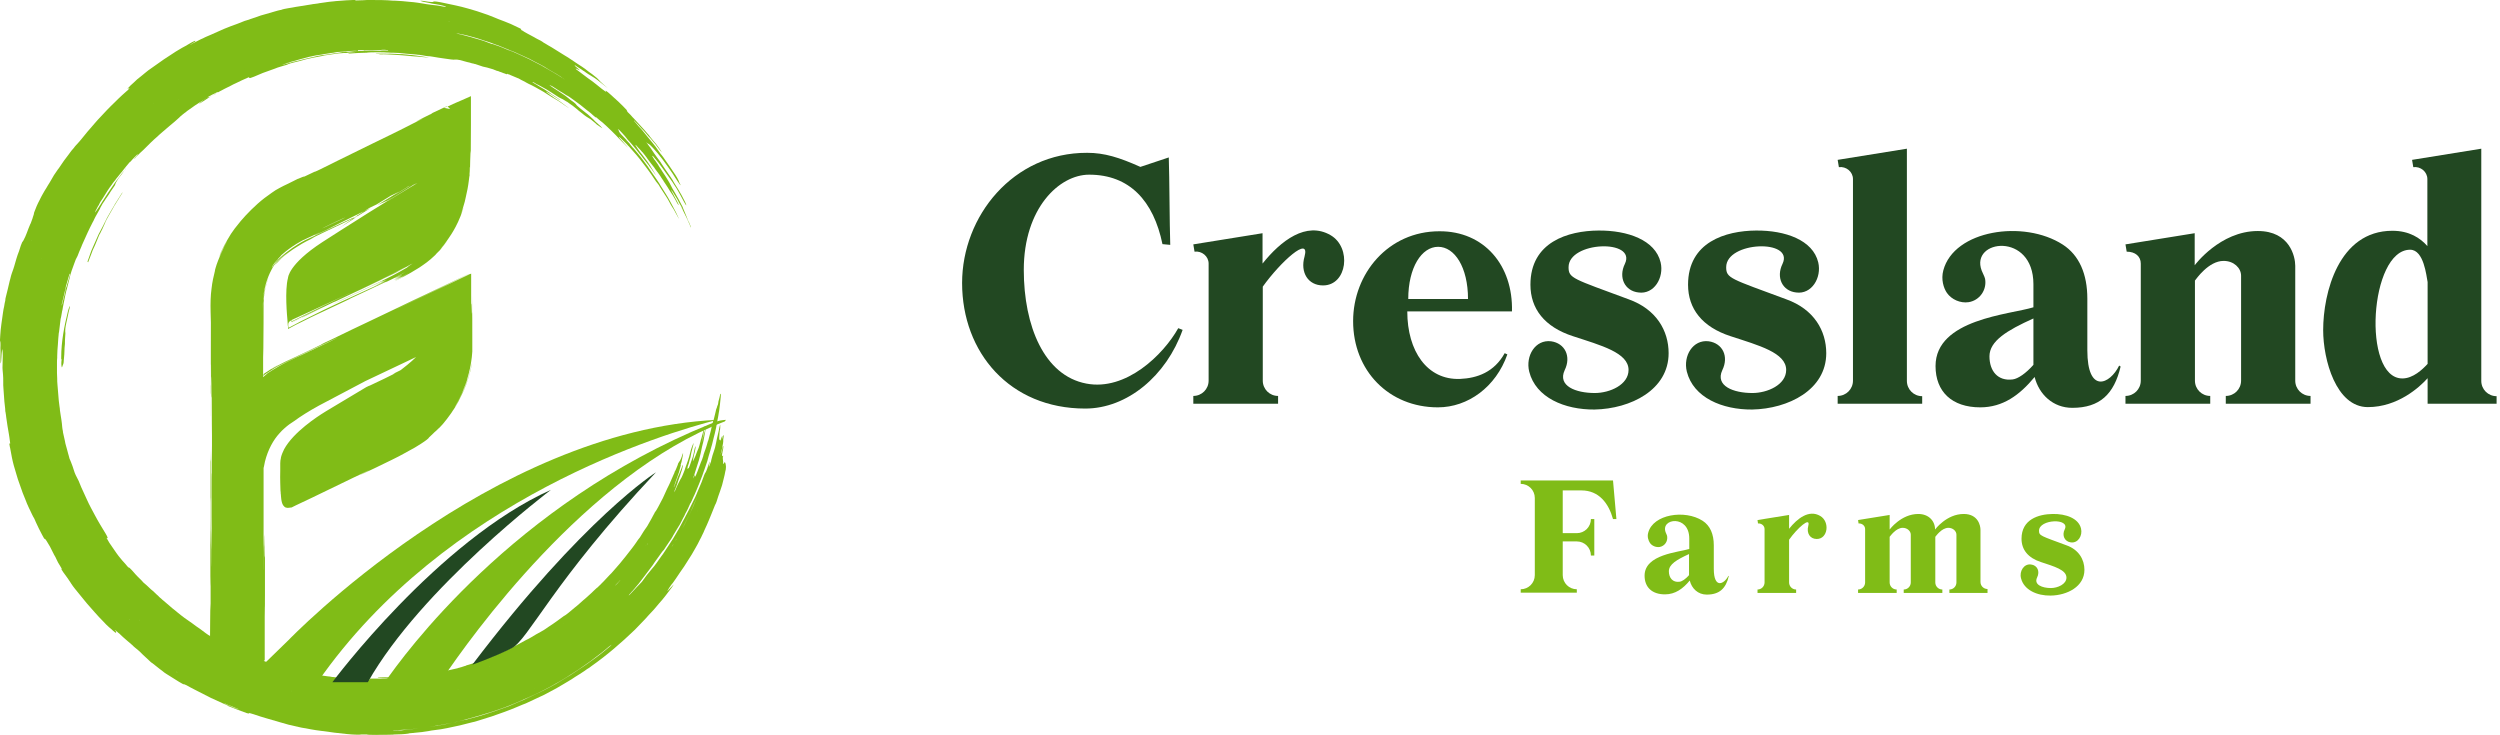 <?xml version="1.0" encoding="UTF-8"?>
<svg xmlns="http://www.w3.org/2000/svg" width="245" height="72" viewBox="0 0 245 72" fill="none">
  <path d="M8.638 25.695C8.738 25.445 8.837 25.17 8.937 24.92C8.986 24.795 9.036 24.67 9.086 24.519L9.26 24.144C9.285 24.069 9.335 23.994 9.359 23.919C9.459 23.669 9.558 23.444 9.658 23.193C9.708 23.068 9.757 22.943 9.832 22.843C9.882 22.718 9.956 22.593 10.006 22.493C10.105 22.293 10.18 22.118 10.255 21.942C10.329 21.767 10.404 21.567 10.528 21.367L11.224 20.141L11.97 18.94L11.995 18.89C12.02 18.79 11.945 18.94 11.871 19.04L11.398 19.791C11.324 19.916 11.224 20.041 11.175 20.166L10.951 20.541L10.503 21.317L10.404 21.517L10.304 21.717L10.105 22.118L9.882 22.543L9.658 22.968C9.583 23.118 9.533 23.268 9.459 23.419L9.061 24.319C8.986 24.494 8.912 24.645 8.862 24.82C8.812 24.995 8.738 25.145 8.688 25.32C8.613 25.495 8.514 25.77 8.613 25.645C8.638 25.595 8.589 25.77 8.638 25.695Z" fill="#80BC17"></path>
  <path d="M38.168 66.525C38.123 66.525 38.056 66.525 38.011 66.547C37.877 66.547 37.765 66.569 37.653 66.592H37.473C37.316 66.592 37.16 66.592 37.003 66.592C36.823 66.592 36.644 66.592 36.443 66.614C36.263 66.614 36.084 66.614 35.905 66.592C35.815 66.592 35.748 66.569 35.658 66.592H35.636C35.613 66.592 35.569 66.592 35.524 66.569C35.389 66.569 35.255 66.547 35.12 66.547C34.986 66.547 34.851 66.525 34.717 66.525C34.672 66.525 34.65 66.525 34.627 66.525L33.888 66.48L33.529 66.458C33.417 66.458 33.283 66.436 33.171 66.414L32.655 66.347H32.61H32.566C32.431 66.302 32.274 66.302 32.117 66.28C31.826 66.258 31.512 66.191 31.221 66.124C30.885 66.058 30.571 65.991 30.257 65.969C29.966 65.902 29.675 65.813 29.383 65.746C29.092 65.679 28.801 65.612 28.509 65.523C28.375 65.479 28.285 65.479 28.195 65.457C28.039 65.434 27.859 65.39 27.635 65.323C27.501 65.278 27.366 65.256 27.232 65.212C27.232 65.212 27.232 65.212 27.232 65.234H27.209L26.56 65.011L26.47 64.989C26.358 64.945 26.223 64.9 26.111 64.856C26.089 64.856 26.089 64.856 26.067 64.856C25.999 64.833 25.91 64.789 25.842 64.767C25.775 64.744 25.686 64.7 25.618 64.678C25.462 64.611 25.327 64.544 25.17 64.477C25.013 64.41 24.856 64.344 24.7 64.299L24.475 64.21L24.251 64.099C24.206 64.099 24.162 64.077 24.094 64.032L23.915 63.988L23.758 63.921C23.512 63.832 23.22 63.698 22.974 63.565L22.884 63.52C22.638 63.387 22.414 63.275 22.167 63.164C21.943 63.053 21.697 62.942 21.472 62.83L21.405 62.786L21.248 62.697L20.643 62.363H20.621C20.643 62.363 20.643 62.363 20.643 62.363L20.576 62.318C20.531 62.296 20.464 62.252 20.419 62.229C20.329 62.163 20.262 62.118 20.195 62.074C19.993 61.918 19.792 61.762 19.568 61.606C19.456 61.539 19.343 61.45 19.209 61.361C19.097 61.272 18.962 61.183 18.851 61.094L18.088 60.56C17.842 60.382 17.596 60.182 17.349 59.981L17.08 59.759C16.946 59.648 16.811 59.559 16.677 59.425L16.027 58.869L15.892 58.757C15.848 58.691 15.758 58.646 15.691 58.579C15.623 58.513 15.556 58.468 15.511 58.401C15.399 58.29 15.265 58.201 15.153 58.067C15.13 58.045 15.085 58.023 15.063 57.978C14.973 57.912 14.884 57.823 14.794 57.756C14.637 57.622 14.525 57.489 14.391 57.377C14.256 57.266 14.144 57.155 14.032 57.066C14.01 57.044 14.01 57.066 14.032 57.066L13.92 56.932L13.853 56.865C13.719 56.732 13.584 56.599 13.45 56.465C13.315 56.331 13.203 56.198 13.069 56.042C12.957 55.908 12.845 55.797 12.732 55.686C12.62 55.575 12.665 55.664 12.62 55.619C12.598 55.597 12.598 55.597 12.576 55.597L12.508 55.53C12.441 55.463 12.351 55.352 12.284 55.263C12.239 55.218 12.172 55.13 12.105 55.063C12.015 54.974 11.926 54.862 11.836 54.751C11.545 54.417 11.298 54.039 11.052 53.683C10.94 53.527 10.828 53.349 10.716 53.193C10.626 53.037 10.536 52.882 10.447 52.726C10.469 52.726 10.469 52.704 10.491 52.726C10.604 52.815 10.559 52.637 10.357 52.303C10.267 52.147 10.178 52.014 10.088 51.858C9.998 51.702 9.909 51.569 9.819 51.413C9.64 51.101 9.461 50.812 9.304 50.5C9.169 50.233 9.035 49.988 8.9 49.743C8.766 49.476 8.631 49.231 8.519 48.965C8.34 48.564 8.138 48.141 7.959 47.74C7.802 47.318 7.623 46.917 7.421 46.561C7.354 46.427 7.287 46.249 7.242 46.093C7.152 45.804 7.063 45.537 6.951 45.27C6.906 45.181 6.861 45.025 6.816 44.958L6.727 44.624L6.682 44.469L6.57 44.046L6.458 43.645C6.413 43.512 6.39 43.378 6.368 43.245L6.189 42.443C6.166 42.377 6.166 42.31 6.166 42.265C6.121 42.132 6.121 41.976 6.099 41.865C6.077 41.62 6.054 41.353 6.009 41.086C5.987 40.952 5.965 40.796 5.942 40.663C5.92 40.529 5.897 40.373 5.875 40.218C5.875 40.106 5.853 39.95 5.83 39.817L5.763 39.283C5.763 39.194 5.74 39.105 5.74 39.016L5.718 38.749L5.628 37.658C5.606 37.48 5.606 37.28 5.606 37.102L5.584 36.545V36.278V36.189C5.584 36.078 5.584 35.989 5.584 35.878V35.566C5.584 35.41 5.584 35.232 5.606 35.076V34.898L5.628 34.32L5.673 33.763C5.696 33.385 5.718 33.007 5.763 32.628L5.785 32.539L5.942 31.248L5.987 31.07C6.009 30.892 6.054 30.736 6.077 30.558V30.536C6.121 30.402 6.144 30.247 6.166 30.091C6.234 29.712 6.323 29.356 6.39 28.978C6.458 28.711 6.502 28.422 6.592 28.155C6.682 27.843 6.749 27.554 6.816 27.287C6.906 26.797 7.107 26.285 7.287 25.795C7.376 25.528 7.466 25.306 7.601 25.083L7.757 24.683C7.847 24.505 7.914 24.282 8.004 24.104C8.004 24.082 8.026 24.059 8.026 24.037C8.206 23.614 8.407 23.214 8.587 22.791L8.631 22.702C8.676 22.568 8.766 22.457 8.811 22.323L8.923 22.101L9.08 21.789C9.147 21.678 9.192 21.589 9.236 21.478L9.349 21.255C9.461 21.055 9.573 20.854 9.685 20.654C9.752 20.543 9.819 20.431 9.842 20.343L9.931 20.187L10.066 19.942L10.223 19.719C10.312 19.564 10.424 19.408 10.536 19.252C10.648 19.096 10.76 18.918 10.85 18.762C10.962 18.607 11.074 18.428 11.186 18.273C11.276 18.161 11.298 18.095 11.298 18.05C11.321 17.983 11.388 17.828 11.522 17.627C11.634 17.449 11.746 17.293 11.881 17.138L12.239 16.648C12.284 16.603 12.329 16.537 12.351 16.492C12.307 16.537 12.262 16.581 12.239 16.648C11.993 16.937 11.746 17.227 11.522 17.56C11.5 17.583 11.477 17.627 11.455 17.649C11.321 17.828 11.186 18.006 11.074 18.184C10.738 18.651 10.424 19.141 10.111 19.63C10.066 19.719 9.998 19.786 9.954 19.875C9.909 19.964 9.864 20.031 9.797 20.12C9.707 20.276 9.595 20.431 9.505 20.565C9.281 20.877 9.281 20.899 9.371 20.654C9.483 20.476 9.528 20.32 9.662 20.12C9.685 20.098 9.707 20.075 9.707 20.031C9.752 19.964 9.797 19.853 9.819 19.808C9.976 19.586 10.133 19.341 10.267 19.118C10.357 18.963 10.469 18.807 10.559 18.651C10.648 18.495 10.783 18.339 10.872 18.206C10.917 18.139 10.985 18.072 11.029 17.983C11.119 17.872 11.186 17.761 11.276 17.672L11.388 17.516C11.545 17.316 11.702 17.138 11.858 16.937C11.926 16.87 11.993 16.782 12.038 16.715C12.15 16.581 12.262 16.425 12.374 16.292C12.486 16.158 12.598 16.025 12.71 15.891C12.71 15.891 12.71 15.891 12.732 15.891C12.822 15.824 12.889 15.713 12.979 15.624C13.136 15.468 13.248 15.335 13.382 15.201C13.517 15.068 13.517 15.112 13.472 15.179C13.382 15.268 13.293 15.379 13.203 15.491C13.091 15.669 13.158 15.58 13.27 15.468L13.315 15.402C13.382 15.335 13.45 15.246 13.494 15.223L13.562 15.157C13.584 15.134 13.607 15.112 13.629 15.09L13.696 15.023C13.719 15.001 13.741 14.979 13.763 14.956C13.943 14.778 14.077 14.689 14.256 14.489L14.525 14.222C14.615 14.133 14.705 14.044 14.794 13.955C14.973 13.777 15.175 13.599 15.354 13.443C15.466 13.354 15.556 13.243 15.668 13.154L16.004 12.864C16.229 12.686 16.43 12.486 16.654 12.308C16.968 12.041 17.282 11.796 17.506 11.573C17.596 11.484 17.73 11.351 17.932 11.195C18.044 11.106 18.156 11.017 18.268 10.95C18.268 10.95 18.268 10.95 18.268 10.928L19.119 10.327C19.388 10.149 19.68 9.971 19.948 9.793L19.971 9.771C19.971 9.771 19.971 9.771 19.993 9.748L20.061 9.704C20.173 9.637 20.262 9.57 20.329 9.548C20.397 9.526 20.442 9.504 20.442 9.526C20.464 9.548 20.554 9.504 20.733 9.415L21.002 9.259L21.069 9.214C21.181 9.17 21.293 9.103 21.428 9.014C21.517 8.969 21.607 8.903 21.719 8.858L22.01 8.702L22.593 8.413C22.772 8.324 22.951 8.213 23.131 8.146C23.512 7.968 23.848 7.79 24.229 7.634C24.632 7.478 25.013 7.3 25.417 7.144C25.529 7.1 25.641 7.055 25.73 7.011C25.82 6.966 25.887 6.944 25.932 6.922C26.044 6.855 26.246 6.766 26.537 6.655L26.784 6.566L27.12 6.454C27.254 6.41 27.389 6.365 27.546 6.343L27.635 6.321C27.859 6.254 28.084 6.187 28.33 6.121C28.464 6.076 28.576 6.032 28.576 6.032C28.576 6.009 28.42 6.054 28.33 6.076C28.173 6.121 28.039 6.165 27.882 6.187L27.635 6.254C27.478 6.299 27.299 6.343 27.142 6.388L26.156 6.721C26.089 6.744 26.022 6.766 25.932 6.788C25.798 6.833 25.663 6.855 25.686 6.833C25.686 6.788 25.82 6.744 25.999 6.699C26.403 6.566 26.806 6.454 27.209 6.299C27.456 6.21 27.68 6.143 27.927 6.076L28.061 6.032C28.151 6.009 28.218 5.987 28.285 5.965C28.352 5.942 28.464 5.898 28.532 5.876C28.756 5.809 29.002 5.764 29.226 5.698C29.518 5.631 29.831 5.542 30.145 5.475L30.235 5.453C30.571 5.386 30.93 5.319 31.266 5.275H31.355C31.467 5.275 31.602 5.275 31.803 5.23C32.028 5.186 32.252 5.164 32.476 5.141C32.521 5.119 32.588 5.119 32.655 5.119C32.812 5.097 32.969 5.074 33.126 5.052C33.283 5.03 33.44 5.03 33.596 5.03C33.821 5.008 34.045 5.008 34.291 4.985L34.717 4.963C34.851 4.963 34.986 4.985 35.053 5.008H35.075L34.829 0C34.65 0 34.448 -3.3994e-07 34.269 0.022C34.134 0.022 33.932 0.022 33.753 0.045C33.238 0.089 32.745 0.111 32.252 0.178C31.983 0.223 31.736 0.245 31.467 0.289C31.198 0.334 30.952 0.356 30.705 0.401C30.19 0.49 29.697 0.556 29.182 0.645C29.137 0.645 29.07 0.668 29.025 0.668C28.733 0.734 28.509 0.757 28.263 0.801C28.016 0.846 27.725 0.89 27.523 0.979H27.478C27.322 1.002 27.142 1.068 26.963 1.113L26.044 1.38C25.887 1.424 25.73 1.469 25.573 1.513L25.125 1.669L24.206 1.981L23.982 2.048L23.758 2.137L23.31 2.315L22.638 2.56L22.302 2.693L21.965 2.827C21.54 3.027 21.091 3.205 20.666 3.405C20.531 3.45 20.329 3.561 20.195 3.606C20.083 3.65 20.016 3.695 19.926 3.739C19.747 3.806 19.59 3.895 19.411 3.984C19.231 4.073 19.075 4.162 18.895 4.251C18.806 4.318 18.671 4.385 18.604 4.407C19.164 4.051 19.187 4.051 19.142 4.006C19.119 3.984 19.03 4.028 18.806 4.14L18.156 4.518C17.954 4.629 17.73 4.741 17.528 4.874C17.327 4.985 17.125 5.119 16.923 5.253L16.072 5.809C15.691 6.076 15.287 6.365 14.906 6.632C14.772 6.721 14.66 6.811 14.525 6.9L14.167 7.189C13.943 7.389 13.696 7.567 13.45 7.768C13.226 7.968 13.046 8.168 12.777 8.391C12.665 8.524 12.441 8.725 12.508 8.702C12.598 8.68 12.777 8.547 12.643 8.702L12.576 8.769C12.576 8.769 12.576 8.769 12.576 8.791L12.419 8.925C12.284 9.058 12.127 9.192 11.97 9.325C11.724 9.548 11.477 9.793 11.231 10.038C10.985 10.283 10.738 10.505 10.514 10.75L9.886 11.418L9.573 11.752L9.281 12.085L8.878 12.553C8.452 13.02 8.071 13.554 7.645 14.022C7.533 14.155 7.376 14.289 7.242 14.489C7.085 14.645 6.906 14.89 6.682 15.201C6.547 15.379 6.413 15.557 6.278 15.735C6.144 15.913 6.032 16.114 5.897 16.292C5.808 16.425 5.74 16.537 5.673 16.603C5.539 16.782 5.427 16.982 5.292 17.16C5.18 17.36 5.068 17.56 4.956 17.738C4.866 17.872 4.799 18.028 4.71 18.139L4.553 18.406C4.486 18.517 4.418 18.607 4.373 18.695C4.306 18.807 4.261 18.896 4.194 19.007C4.082 19.207 3.97 19.408 3.88 19.608C3.768 19.808 3.679 20.009 3.589 20.209C3.499 20.409 3.432 20.632 3.343 20.832C3.32 20.966 3.32 21.032 3.208 21.322C3.208 21.344 3.208 21.366 3.208 21.366C3.208 21.366 3.208 21.366 3.208 21.344L3.006 21.901C3.006 21.901 3.006 21.923 2.984 21.923C2.85 22.212 2.738 22.546 2.625 22.835L2.469 23.214L2.424 23.303C2.312 23.525 2.244 23.681 2.222 23.681C2.2 23.659 2.155 23.77 2.043 24.059C1.976 24.237 1.931 24.438 1.864 24.616C1.662 25.105 1.527 25.64 1.37 26.174V26.196C1.37 26.151 1.348 26.218 1.326 26.307L1.303 26.374C1.258 26.53 1.191 26.663 1.146 26.819C1.102 26.953 1.057 27.108 1.012 27.309C0.99 27.376 0.967 27.487 0.945 27.554C0.81 28.088 0.698 28.666 0.564 29.134C0.541 29.223 0.519 29.312 0.519 29.423V29.445C0.474 29.646 0.429 29.824 0.407 30.024C0.362 30.224 0.317 30.425 0.295 30.625C0.25 31.003 0.183 31.36 0.138 31.738C0.116 31.916 0.093 32.116 0.071 32.294C0.048 32.472 0.048 32.673 0.026 32.851C0.003 33.229 -0.019 33.429 0.026 33.474C0.048 33.496 0.048 33.652 0.048 33.852C0.048 34.008 0.026 34.208 0.048 34.364C0.048 34.453 0.048 34.52 0.048 34.564C0.048 34.587 0.048 34.587 0.048 34.631C0.026 34.876 0.048 35.099 0.048 35.321C0.048 35.455 0.048 35.588 0.071 35.611C0.093 35.633 0.093 35.477 0.116 35.366C0.138 35.143 0.138 34.876 0.16 34.676L0.183 34.475C0.183 34.431 0.205 34.364 0.205 34.275C0.205 34.253 0.228 34.208 0.228 34.231C0.25 34.364 0.272 34.542 0.272 34.876L0.25 35.789C0.228 36.122 0.272 36.412 0.295 36.701C0.317 36.924 0.317 37.169 0.317 37.391V37.747C0.317 37.858 0.34 37.992 0.34 38.103C0.362 38.526 0.407 38.927 0.429 39.35C0.452 39.661 0.519 39.995 0.519 40.307L0.541 40.396L0.586 40.685L0.609 40.885C0.676 41.464 0.788 42.02 0.877 42.577L0.922 42.866C0.922 42.844 0.922 42.844 0.922 42.866C0.945 43.066 0.967 43.245 0.99 43.378C1.012 43.489 0.99 43.534 0.945 43.467C0.877 43.356 0.922 43.534 0.967 43.801L0.99 43.89C1.057 44.202 1.124 44.558 1.169 44.847C1.214 45.092 1.281 45.337 1.348 45.604L1.617 46.516C1.662 46.672 1.707 46.828 1.751 46.961L1.908 47.407L2.222 48.297C2.334 48.586 2.446 48.875 2.581 49.187C2.603 49.276 2.648 49.343 2.67 49.41C2.738 49.543 2.782 49.677 2.85 49.81C2.872 49.855 2.894 49.899 2.917 49.944C3.051 50.211 3.208 50.589 3.343 50.789L3.387 50.879L3.522 51.19C3.701 51.613 3.925 52.014 4.127 52.414C4.306 52.77 4.351 52.815 4.396 52.815C4.463 52.815 4.62 53.104 4.889 53.549C5.046 53.839 5.091 53.972 5.203 54.172C5.203 54.195 5.225 54.217 5.247 54.239C5.247 54.239 5.247 54.239 5.247 54.261L5.292 54.35C5.382 54.506 5.494 54.684 5.539 54.818C5.606 54.996 5.74 55.218 5.92 55.508C6.032 55.686 6.077 55.775 6.032 55.753C6.009 55.753 6.009 55.753 6.032 55.797C6.054 55.842 6.032 55.842 6.077 55.886C6.166 56.02 6.256 56.176 6.368 56.309L6.547 56.554L6.659 56.71C6.704 56.799 6.816 56.932 6.883 57.044L6.995 57.222C7.107 57.377 7.22 57.556 7.354 57.711L7.735 58.179L8.116 58.646C8.25 58.802 8.362 58.958 8.497 59.113C9.035 59.714 9.55 60.338 10.111 60.894C10.312 61.117 10.514 61.317 10.693 61.473C10.828 61.584 10.962 61.695 11.097 61.829C11.343 62.051 11.41 62.074 11.365 62.007C11.343 61.962 11.321 61.918 11.365 61.94C11.433 61.984 11.433 61.94 11.321 61.829C11.186 61.673 11.298 61.762 11.388 61.829L11.612 62.029L11.702 62.096L11.769 62.163C12.15 62.541 12.576 62.875 12.979 63.231C13.113 63.387 13.36 63.565 13.517 63.698C13.629 63.787 13.719 63.876 13.763 63.921C13.987 64.166 14.48 64.589 14.772 64.878C14.817 64.922 14.884 64.967 14.929 64.989C15.175 65.189 15.422 65.39 15.691 65.59C15.825 65.679 15.96 65.79 16.094 65.902C16.229 65.991 16.385 66.102 16.542 66.191L17.215 66.614C17.439 66.747 17.663 66.903 17.887 67.014L17.977 67.059C18.021 67.081 18.044 67.081 17.999 67.037C18.178 67.104 18.335 67.17 18.626 67.348C18.761 67.415 18.94 67.504 19.097 67.593C19.612 67.86 20.15 68.127 20.666 68.394C21.203 68.639 21.741 68.884 22.279 69.129L22.369 69.173C22.346 69.173 22.346 69.173 22.369 69.196C22.974 69.441 23.579 69.663 24.184 69.886L24.386 69.93V69.908C24.408 69.908 24.408 69.908 24.386 69.886C24.431 69.863 24.632 69.93 24.856 69.997C25.73 70.308 26.627 70.531 27.501 70.798C27.725 70.865 28.084 70.954 28.285 71.021C28.599 71.088 28.935 71.177 29.249 71.243C29.473 71.288 29.719 71.355 29.966 71.377C30.302 71.444 30.638 71.51 30.952 71.555C31.131 71.577 31.266 71.599 31.445 71.622L32.453 71.755L32.767 71.8L32.969 71.822C33.305 71.867 33.641 71.889 33.977 71.933C34.157 71.956 34.313 71.956 34.493 71.978C34.672 72 34.829 71.978 35.008 72C35.165 72 35.322 72 35.412 71.978C35.456 71.978 35.479 71.978 35.524 71.978H35.636C35.725 71.978 35.793 71.978 35.837 71.978H35.927H36.039C36.241 71.978 36.42 72 36.622 72C36.823 72 37.003 72 37.204 71.978C37.249 71.978 37.316 71.978 37.361 71.978C37.765 71.978 38.191 71.956 38.571 71.956L38.303 66.503C38.258 66.569 38.213 66.547 38.168 66.525ZM34.134 2.804C34.157 2.804 34.157 2.804 34.134 2.804V2.804ZM33.305 0.846C33.283 0.846 33.283 0.846 33.305 0.846V0.846ZM27.344 2.938L27.299 2.96C27.322 2.938 27.322 2.938 27.344 2.938ZM26.985 5.074L27.053 5.052C27.008 5.052 27.008 5.074 26.985 5.074ZM25.394 6.388C25.417 6.388 25.417 6.388 25.394 6.388V6.388ZM25.058 5.987C25.058 5.987 25.036 5.987 25.036 6.009L25.058 5.987ZM22.078 5.742C22.055 5.742 22.055 5.742 22.055 5.764L22.078 5.742ZM21.652 5.52C21.629 5.542 21.652 5.542 21.652 5.52V5.52ZM21.293 3.517C21.271 3.517 21.271 3.517 21.293 3.517L21.226 3.561C21.248 3.539 21.271 3.517 21.293 3.517ZM19.792 9.926C20.016 9.726 20.352 9.504 20.71 9.325C20.778 9.281 20.867 9.236 20.935 9.214C21.136 9.103 21.271 9.036 21.36 9.014C21.428 9.014 21.338 9.058 21.248 9.125C21.226 9.125 21.226 9.147 21.203 9.147L21.181 9.17L21.159 9.192C21.047 9.236 20.912 9.325 20.778 9.392C20.621 9.481 20.442 9.57 20.285 9.682C20.195 9.748 20.083 9.815 20.016 9.86C20.016 9.86 20.016 9.882 19.993 9.882L19.948 9.904C19.859 9.949 19.747 10.038 19.635 10.104C19.59 10.127 19.545 10.149 19.523 10.171C19.568 10.082 19.724 9.993 19.792 9.926ZM19.052 4.296C19.052 4.318 19.052 4.318 19.052 4.296C19.03 4.318 19.03 4.318 19.007 4.318L19.052 4.296ZM17.506 9.726L17.461 9.771C17.461 9.748 17.483 9.748 17.506 9.726ZM17.461 5.898L17.416 5.92C17.439 5.92 17.461 5.92 17.461 5.898ZM17.125 8.591C17.125 8.591 17.147 8.591 17.147 8.569L17.125 8.591ZM15.063 10.082L15.018 10.127C15.041 10.104 15.041 10.082 15.063 10.082ZM13.472 15.246C13.45 15.246 13.45 15.246 13.472 15.246V15.246ZM13.203 13.532C13.181 13.554 13.181 13.554 13.203 13.532V13.532ZM13.046 9.236C13.024 9.259 13.024 9.259 13.024 9.259L13.046 9.236ZM12.8 9.081C12.822 9.081 12.822 9.058 12.845 9.058L12.8 9.081ZM8.362 17.516C8.385 17.494 8.385 17.494 8.362 17.516V17.516ZM7.107 21.055C7.13 21.055 7.13 21.077 7.107 21.055L7.085 21.144C7.085 21.122 7.107 21.099 7.107 21.055ZM6.951 20.966C6.951 20.988 6.951 20.988 6.951 20.966V20.966ZM6.054 29.868C6.054 29.824 6.054 29.802 6.054 29.802C6.121 29.49 6.211 29.201 6.278 28.889C6.346 28.577 6.413 28.266 6.48 27.977L6.502 27.91C6.57 27.643 6.659 27.376 6.727 27.131C6.771 26.953 6.839 26.797 6.861 26.819C6.883 26.864 6.839 26.997 6.794 27.131C6.749 27.287 6.704 27.465 6.659 27.62V27.665C6.659 27.643 6.659 27.665 6.637 27.687C6.614 27.754 6.592 27.843 6.57 27.91L6.547 28.021C6.502 28.11 6.48 28.221 6.435 28.333C6.413 28.444 6.39 28.555 6.368 28.689C6.368 28.778 6.323 28.867 6.301 28.978C6.234 29.245 6.166 29.512 6.099 29.779C6.054 30.002 6.032 29.98 6.054 29.868ZM5.92 24.883C5.92 24.905 5.92 24.905 5.92 24.883V24.883ZM5.696 33.073V33.118C5.696 33.096 5.696 33.073 5.696 33.073ZM1.393 44.669C1.393 44.647 1.393 44.647 1.393 44.669V44.669ZM1.729 40.485C1.729 40.462 1.729 40.462 1.729 40.485V40.485ZM1.998 38.237V38.304C1.998 38.281 1.998 38.259 1.998 38.237ZM2.446 48.408L2.469 48.43C2.469 48.43 2.446 48.43 2.446 48.408ZM2.782 45.737L2.76 45.67C2.76 45.693 2.782 45.737 2.782 45.76C2.782 45.76 2.782 45.76 2.782 45.737ZM2.984 25.484V25.462L3.006 25.417C2.984 25.439 2.984 25.462 2.984 25.484ZM3.096 23.637C3.096 23.592 3.118 23.57 3.118 23.57V23.592L3.096 23.637ZM3.118 29.334C3.118 29.312 3.118 29.29 3.118 29.29V29.334ZM3.477 32.183V32.116C3.477 32.139 3.477 32.161 3.477 32.183ZM4.082 25.35C4.082 25.372 4.06 25.395 4.06 25.395C4.06 25.372 4.082 25.35 4.082 25.35C4.082 25.328 4.105 25.306 4.105 25.306L4.082 25.35ZM4.239 27.576C4.239 27.554 4.239 27.554 4.239 27.576V27.576ZM4.396 36.189C4.396 36.211 4.396 36.211 4.396 36.189V36.256C4.396 36.234 4.396 36.211 4.396 36.189ZM4.732 30.18V30.113V30.135C4.732 30.158 4.732 30.18 4.732 30.18ZM4.866 42.132V42.154C4.866 42.154 4.866 42.154 4.866 42.132ZM5.001 20.654C5.001 20.632 5.001 20.632 5.023 20.61L5.001 20.654ZM5.158 49.165C5.158 49.187 5.158 49.187 5.158 49.165V49.165ZM5.337 39.95V39.928C5.337 39.928 5.337 39.928 5.337 39.95ZM5.359 54.328C5.359 54.306 5.359 54.306 5.359 54.328V54.328ZM5.449 45.181L5.427 45.136V45.114L5.449 45.203V45.181ZM6.278 42.488C6.278 42.465 6.278 42.465 6.278 42.488V42.488ZM6.301 44.758C6.301 44.758 6.301 44.78 6.323 44.803L6.301 44.758ZM6.323 56.109C6.323 56.087 6.346 56.087 6.323 56.109V56.109ZM6.659 50.411L6.682 50.433C6.659 50.433 6.659 50.411 6.659 50.411ZM6.704 45.492C6.704 45.47 6.704 45.47 6.704 45.492V45.492ZM8.318 54.462C8.318 54.462 8.318 54.44 8.295 54.44L8.318 54.462ZM9.393 53.327L9.371 53.304C9.371 53.327 9.393 53.327 9.393 53.327ZM9.886 52.548C9.909 52.57 9.909 52.57 9.886 52.548V52.548ZM10.491 52.681C10.514 52.704 10.514 52.704 10.491 52.681V52.681ZM10.648 59.136C10.671 59.158 10.671 59.158 10.648 59.136V59.136ZM10.783 55.508C10.76 55.508 10.76 55.508 10.783 55.508V55.508ZM10.962 60.048C10.962 60.071 10.962 60.071 10.962 60.048V60.048ZM12.665 60.694C12.688 60.694 12.688 60.716 12.71 60.738C12.71 60.738 12.71 60.738 12.71 60.76L12.665 60.694ZM13.024 58.268L13.001 58.245C13.001 58.268 13.024 58.268 13.024 58.268ZM13.539 62.14C13.562 62.14 13.562 62.14 13.539 62.14V62.14ZM13.674 60.738L13.719 60.783V60.805L13.674 60.738ZM15.198 60.271C15.22 60.293 15.22 60.293 15.198 60.271V60.271ZM17.304 65.857L17.237 65.813C17.282 65.835 17.327 65.857 17.371 65.879C17.371 65.902 17.371 65.902 17.304 65.857ZM17.775 66.658C17.752 66.636 17.752 66.636 17.775 66.658V66.658ZM18.223 64.767L18.245 64.789C18.223 64.767 18.223 64.767 18.223 64.767ZM22.66 64.722C22.638 64.722 22.615 64.7 22.615 64.7L22.66 64.722ZM22.57 64.121H22.526L22.503 64.099L22.57 64.121ZM22.615 64.922C22.548 64.9 22.481 64.856 22.414 64.833C22.481 64.878 22.548 64.9 22.615 64.922ZM23.4 69.507C23.377 69.507 23.265 69.485 23.176 69.441C22.974 69.374 22.772 69.285 22.57 69.196C22.391 69.129 22.19 69.018 22.033 68.973H22.01C21.965 68.906 22.01 68.929 22.369 69.084C22.66 69.196 22.951 69.307 23.243 69.441C23.332 69.463 23.422 69.507 23.4 69.507ZM23.646 63.921H23.691C23.669 63.921 23.669 63.921 23.646 63.921ZM24.453 65.434C24.475 65.434 24.475 65.434 24.453 65.434V65.434ZM24.587 65.679C24.61 65.679 24.61 65.679 24.587 65.679V65.679ZM27.703 66.614C27.68 66.614 27.68 66.592 27.658 66.592L27.703 66.614ZM27.904 70.197H27.882C27.882 70.197 27.882 70.197 27.904 70.197ZM28.599 67.727C28.576 67.727 28.576 67.727 28.554 67.727C28.576 67.704 28.576 67.704 28.599 67.727C28.599 67.704 28.576 67.704 28.599 67.727ZM29.338 67.682C29.361 67.704 29.361 67.704 29.338 67.682V67.682ZM30.078 70.264C30.1 70.264 30.1 70.264 30.123 70.264H30.078ZM31.938 69.173C31.916 69.173 31.916 69.173 31.916 69.173H31.938ZM33.372 67.816C33.395 67.816 33.395 67.816 33.395 67.816H33.372ZM34.941 69.151C34.919 69.151 34.896 69.151 34.896 69.151H34.941ZM37.025 66.948C37.025 66.925 37.025 66.925 37.025 66.948V66.948Z" fill="#80BC17"></path>
  <path d="M6.612 31.13C6.653 30.936 6.694 30.741 6.735 30.547C6.776 30.353 6.857 30.134 6.857 30.013C6.857 29.94 6.735 30.183 6.653 30.523C6.286 32.004 6 33.509 6 35.015C6 35.063 6 35.112 6 35.16C6 35.209 6 35.233 6.041 35.209V35.233C6 35.5 6 35.767 6.041 35.937C6.082 36.132 6.122 35.816 6.163 35.767C6.204 35.695 6.245 35.573 6.245 35.379C6.286 34.942 6.327 34.529 6.327 34.092C6.367 33.825 6.367 33.606 6.367 33.339C6.367 33.121 6.408 32.878 6.408 32.684C6.367 32.368 6.408 32.077 6.49 31.688C6.531 31.518 6.571 31.324 6.612 31.13Z" fill="#80BC17"></path>
  <path d="M24.439 7.643C24.461 7.688 24.661 7.599 24.905 7.51C25.194 7.398 25.46 7.265 25.749 7.153L26.926 6.73C27.015 6.685 27.126 6.663 27.215 6.618L27.503 6.529L28.102 6.351C28.169 6.329 28.236 6.306 28.191 6.306L28.502 6.195C28.502 6.195 28.502 6.195 28.524 6.195C28.547 6.195 28.569 6.195 28.591 6.173C29.057 6.061 29.523 5.95 29.968 5.816C30.189 5.749 30.434 5.727 30.656 5.66L31.366 5.526C31.499 5.504 31.633 5.482 31.766 5.437L32.987 5.259C33.142 5.237 33.298 5.214 33.453 5.214C33.609 5.192 33.764 5.192 33.919 5.192C33.964 5.192 34.03 5.192 34.075 5.17H34.097C34.319 5.148 34.563 5.125 34.785 5.103C34.83 5.103 34.852 5.125 34.719 5.125C34.563 5.148 34.43 5.17 34.275 5.192C34.186 5.214 34.097 5.214 34.142 5.237C34.164 5.259 34.275 5.237 34.386 5.237L34.741 5.214L35.096 5.192L35.807 5.17C35.895 5.17 35.984 5.17 36.051 5.148C36.251 5.125 36.495 5.125 36.717 5.125H37.316C37.516 5.125 37.716 5.125 37.916 5.148H38.005C38.005 5.148 38.005 5.148 38.027 5.148C38.227 5.17 38.426 5.17 38.604 5.17L39.115 5.192C39.625 5.259 40.114 5.281 40.602 5.326C40.735 5.326 40.913 5.37 40.98 5.37C41.002 5.37 41.024 5.37 41.046 5.37C41.268 5.393 41.513 5.437 41.734 5.482C41.801 5.482 41.868 5.504 41.934 5.504C42.045 5.504 42.223 5.526 42.356 5.549C42.778 5.616 43.244 5.705 43.644 5.749C43.977 5.794 44.487 5.883 44.599 5.838C44.621 5.838 44.665 5.838 44.687 5.838C44.71 5.838 44.754 5.838 44.776 5.838C44.865 5.861 44.954 5.861 45.043 5.883C45.287 5.928 45.575 6.039 45.797 6.084C45.953 6.128 46.064 6.128 46.219 6.195C46.242 6.195 46.286 6.217 46.308 6.217C46.352 6.217 46.441 6.24 46.486 6.262C46.53 6.262 46.619 6.284 46.663 6.306C46.863 6.373 47.107 6.462 47.329 6.529C47.44 6.551 47.574 6.574 47.729 6.618C47.884 6.663 48.062 6.707 48.262 6.774L48.351 6.797C48.351 6.797 48.373 6.797 48.373 6.819C48.417 6.841 48.484 6.863 48.506 6.863L48.661 6.93L48.839 6.975L48.995 7.042C49.039 7.042 49.128 7.086 49.194 7.109C49.283 7.153 49.372 7.175 49.439 7.198C49.505 7.22 49.572 7.242 49.616 7.265C49.705 7.287 49.727 7.287 49.683 7.22L49.838 7.287L49.927 7.309L49.971 7.331L50.016 7.354C50.238 7.443 50.482 7.554 50.704 7.643C50.771 7.666 50.837 7.688 50.904 7.733L51.059 7.822C51.193 7.889 51.326 7.955 51.459 8.022L51.526 8.067C51.725 8.178 51.903 8.267 52.103 8.357C52.369 8.49 52.636 8.646 52.88 8.78C53.146 8.936 53.413 9.07 53.657 9.248C53.968 9.448 54.279 9.649 54.567 9.805C54.634 9.827 54.723 9.916 54.789 9.939C54.945 10.028 55.122 10.184 55.3 10.295C55.433 10.362 55.7 10.585 55.766 10.607C55.7 10.54 55.589 10.473 55.5 10.407C55.3 10.251 55.1 10.117 54.9 9.961C54.7 9.827 54.478 9.694 54.279 9.56C54.279 9.56 54.345 9.604 54.39 9.649C54.345 9.627 54.301 9.582 54.279 9.56C54.212 9.493 54.101 9.426 53.99 9.359L53.923 9.315L53.834 9.248C53.812 9.226 53.768 9.203 53.746 9.181C53.679 9.136 53.612 9.07 53.568 9.047C53.457 8.958 53.502 8.958 53.701 9.07C53.923 9.203 54.123 9.315 54.345 9.471C54.456 9.538 54.567 9.604 54.7 9.694C54.745 9.716 54.767 9.738 54.789 9.76C54.9 9.827 54.967 9.85 54.878 9.783C54.856 9.76 54.834 9.738 54.789 9.716C54.723 9.671 54.656 9.627 54.589 9.582C54.523 9.538 54.456 9.493 54.39 9.448C54.19 9.337 54.012 9.203 53.834 9.07C53.79 9.047 53.768 9.025 53.724 9.003C53.479 8.824 53.191 8.668 52.924 8.512C52.747 8.401 52.547 8.29 52.369 8.178C52.347 8.156 52.325 8.134 52.28 8.134C52.214 8.089 52.169 8.045 52.192 8.045H52.214C52.236 8.045 52.258 8.067 52.28 8.067C52.347 8.089 52.414 8.134 52.48 8.178C52.547 8.223 52.613 8.267 52.68 8.29C52.702 8.29 52.702 8.29 52.702 8.29C52.991 8.446 53.279 8.602 53.59 8.78C53.612 8.802 53.635 8.802 53.657 8.824C53.768 8.891 53.901 8.98 54.012 9.047C54.212 9.181 54.412 9.315 54.634 9.448C54.767 9.538 54.878 9.604 54.945 9.627C55.078 9.671 55.255 9.783 55.5 9.939C55.522 9.961 55.544 9.961 55.544 9.961C55.566 9.961 55.566 9.983 55.589 9.983C55.677 10.05 55.766 10.117 55.833 10.162L56.121 10.362C56.277 10.473 56.41 10.585 56.543 10.696L56.743 10.875L57.032 11.097C57.342 11.365 57.564 11.498 57.72 11.588C57.831 11.655 57.92 11.699 58.142 11.9C58.253 11.989 58.386 12.1 58.497 12.212C58.675 12.345 58.763 12.39 58.919 12.501C59.074 12.613 59.052 12.568 58.83 12.345C58.697 12.212 58.541 12.1 58.408 11.966C58.386 11.944 58.342 11.922 58.319 11.877C58.275 11.833 58.23 11.81 58.208 11.766L58.164 11.721L57.831 11.409C57.675 11.253 57.498 11.12 57.32 10.986C57.187 10.875 57.032 10.763 56.898 10.652C56.676 10.473 56.454 10.273 56.454 10.228C56.454 10.206 56.321 10.095 56.21 10.005C56.01 9.872 55.833 9.738 55.655 9.582C55.477 9.448 55.3 9.292 55.1 9.181C54.878 9.047 54.678 8.891 54.456 8.758C54.345 8.691 54.256 8.624 54.145 8.557C54.101 8.512 54.034 8.49 53.99 8.446C53.946 8.401 53.879 8.379 53.834 8.334C54.012 8.379 54.234 8.512 54.523 8.713C54.723 8.847 54.922 8.98 55.1 9.07C55.255 9.181 55.367 9.226 55.477 9.315C55.677 9.404 55.966 9.604 56.232 9.805C56.654 10.095 57.076 10.429 57.476 10.763L57.764 10.986C57.875 11.075 57.986 11.164 58.097 11.276C58.275 11.432 58.408 11.543 58.408 11.498C58.408 11.476 58.497 11.543 58.563 11.61C58.719 11.744 58.874 11.877 59.03 11.989C59.185 12.123 59.341 12.278 59.496 12.412C59.785 12.68 60.073 12.969 60.362 13.259C60.562 13.482 60.761 13.682 60.961 13.883C61.161 14.084 61.361 14.284 61.539 14.485C61.494 14.418 61.428 14.351 61.383 14.284L61.206 14.084C61.095 13.95 60.983 13.816 60.85 13.682C60.761 13.593 60.673 13.482 60.651 13.437C60.628 13.37 60.717 13.46 60.784 13.504C60.917 13.616 61.139 13.861 61.317 14.017C61.405 14.106 61.494 14.195 61.561 14.284C61.605 14.306 61.65 14.373 61.694 14.418C62.138 14.908 62.582 15.421 62.982 15.955C63.181 16.223 63.404 16.49 63.603 16.78C63.803 17.07 64.003 17.337 64.181 17.627C64.181 17.627 64.181 17.627 64.181 17.604V17.627L64.203 17.649C64.225 17.671 64.225 17.671 64.225 17.694C64.247 17.716 64.247 17.738 64.269 17.76L64.447 17.983C64.514 18.05 64.602 18.184 64.669 18.317C64.869 18.629 65.069 18.941 65.291 19.276C65.402 19.432 65.49 19.61 65.579 19.766C65.668 19.944 65.757 20.1 65.868 20.278C65.957 20.412 66.023 20.501 66.112 20.68C66.157 20.769 66.201 20.835 66.245 20.925C66.312 21.058 66.401 21.214 66.467 21.326C66.512 21.393 66.534 21.459 66.534 21.437C66.534 21.415 66.49 21.326 66.445 21.237C66.379 21.103 66.312 20.947 66.245 20.813L66.023 20.39C65.912 20.189 65.801 19.966 65.69 19.766C65.624 19.632 65.535 19.498 65.468 19.365L65.224 18.964C65.091 18.741 64.936 18.518 64.802 18.295C64.736 18.184 64.669 18.072 64.602 17.961L64.38 17.627L63.981 17.047C63.848 16.847 63.714 16.646 63.581 16.468L63.514 16.357L63.004 15.666C62.737 15.287 62.427 14.953 62.138 14.596C62.094 14.552 62.071 14.507 62.027 14.485L61.805 14.217L61.694 14.061L61.383 13.727C61.383 13.727 61.383 13.727 61.383 13.705L60.873 13.17C60.673 12.947 60.651 12.858 60.628 12.769C60.473 12.591 60.562 12.657 60.673 12.724C60.873 12.925 61.05 13.125 61.25 13.348C61.294 13.415 61.361 13.482 61.428 13.571C61.472 13.638 61.561 13.749 61.65 13.838C61.783 13.972 61.894 14.106 62.005 14.239L62.338 14.641C62.36 14.663 62.36 14.685 62.382 14.685L62.427 14.752L62.693 15.086L62.826 15.242L62.959 15.421C63.137 15.643 63.315 15.866 63.492 16.089C63.515 16.111 63.559 16.156 63.603 16.223C63.603 16.223 63.603 16.223 63.603 16.245C63.648 16.312 63.714 16.379 63.759 16.446C63.781 16.49 63.803 16.512 63.825 16.535C63.959 16.691 64.114 16.98 64.292 17.181C64.136 16.936 63.959 16.624 63.825 16.423C63.781 16.357 63.737 16.29 63.737 16.267C63.714 16.223 63.67 16.178 63.626 16.111C63.603 16.089 63.603 16.067 63.581 16.044L63.514 15.933C63.381 15.755 63.248 15.576 63.115 15.398C63.048 15.309 62.982 15.22 62.915 15.131C62.849 15.042 62.782 14.953 62.715 14.886C62.56 14.685 62.427 14.485 62.338 14.329C62.316 14.306 62.293 14.284 62.293 14.239C62.249 14.173 62.271 14.173 62.316 14.217C62.338 14.239 62.36 14.262 62.382 14.284C62.427 14.329 62.493 14.418 62.56 14.485L62.693 14.618C62.782 14.707 62.849 14.797 62.937 14.908C62.937 14.908 62.937 14.908 62.959 14.908C63.115 15.109 63.27 15.287 63.426 15.51C63.426 15.51 63.426 15.532 63.448 15.554C63.581 15.732 63.737 15.933 63.87 16.111L64.047 16.334C64.114 16.401 64.158 16.49 64.203 16.557L64.536 17.003C64.647 17.159 64.758 17.315 64.847 17.471C64.891 17.538 64.958 17.627 65.002 17.694C65.046 17.783 65.091 17.849 65.157 17.939C65.335 18.206 65.513 18.473 65.668 18.741C65.757 18.875 65.846 19.008 65.935 19.142C66.023 19.276 66.09 19.432 66.179 19.565C66.223 19.654 66.29 19.766 66.334 19.855C66.401 19.966 66.49 20.122 66.512 20.1C66.512 20.056 66.445 19.9 66.356 19.744C66.245 19.543 66.157 19.365 66.046 19.164C66.023 19.12 66.001 19.075 65.979 19.03C65.935 18.941 65.89 18.852 65.846 18.785C65.735 18.518 65.757 18.54 65.957 18.852C66.09 19.053 66.223 19.298 66.356 19.498C66.423 19.632 66.49 19.744 66.556 19.877C66.689 20.1 66.823 20.323 66.934 20.568C67.045 20.813 66.667 20.078 66.778 20.323C66.934 20.635 67.089 20.947 67.245 21.259C67.378 21.571 67.333 21.415 67.466 21.749L67.511 21.838C67.533 21.883 67.555 21.95 67.578 21.994C67.622 22.106 67.689 22.306 67.711 22.284C67.733 22.284 67.644 22.083 67.6 21.972C67.6 21.95 67.578 21.927 67.578 21.905C67.466 21.638 67.533 21.861 67.422 21.593C67.378 21.459 67.311 21.326 67.267 21.192C67.222 21.058 67.156 20.925 67.111 20.813C67.089 20.746 67.022 20.613 67 20.546C66.778 20.056 67.045 20.524 66.778 20.056L66.734 19.966L66.512 19.543C66.379 19.32 66.268 19.097 66.134 18.875C65.979 18.607 65.823 18.362 65.713 18.117C65.668 18.006 65.579 17.872 65.49 17.716C65.402 17.56 65.291 17.404 65.202 17.248C65.091 17.092 65.002 16.936 64.891 16.78C64.802 16.624 64.691 16.468 64.602 16.334C64.558 16.267 64.514 16.178 64.469 16.111C64.425 16.044 64.358 15.955 64.314 15.889C64.269 15.799 64.181 15.71 64.114 15.621L63.914 15.287C63.936 15.264 63.959 15.22 64.203 15.554L64.247 15.599C64.292 15.643 64.314 15.666 64.336 15.71C64.38 15.755 64.491 15.911 64.469 15.866C64.603 16.044 64.736 16.223 64.869 16.401C65.002 16.579 65.135 16.758 65.269 16.958C65.446 17.203 65.624 17.448 65.779 17.671C65.823 17.738 65.868 17.805 65.89 17.827L66.046 18.072C66.112 18.162 66.179 18.295 66.268 18.407C66.29 18.451 66.312 18.496 66.334 18.518L66.512 18.83L66.689 19.142L67.022 19.766C67.111 19.922 67.178 20.033 67.222 20.1C67.267 20.145 67.267 20.1 67.222 19.989C67.178 19.877 67.111 19.721 67.022 19.565C66.867 19.253 66.712 18.964 66.534 18.674C66.356 18.384 66.179 18.095 66.001 17.805C65.957 17.716 65.912 17.627 65.846 17.538L65.713 17.337L65.157 16.535C65.046 16.379 64.936 16.201 64.847 16.067C64.802 16 64.78 15.955 64.736 15.889C64.691 15.844 64.647 15.777 64.602 15.71C64.514 15.599 64.447 15.487 64.358 15.376C64.203 15.153 64.025 14.93 63.892 14.707C63.848 14.641 63.803 14.574 63.759 14.507L63.603 14.306C63.515 14.173 63.404 14.039 63.315 13.928C63.515 14.128 63.515 14.039 63.692 14.195C63.759 14.262 63.87 14.373 63.936 14.44C64.092 14.618 64.269 14.797 64.469 15.042C64.625 15.22 64.758 15.421 64.913 15.599C65.246 16.044 65.579 16.512 65.912 17.003C66.001 17.136 66.09 17.292 66.179 17.426C66.268 17.56 66.356 17.694 66.445 17.827C66.756 18.273 66.778 18.273 66.556 17.849C66.534 17.783 66.512 17.738 66.49 17.671C66.423 17.515 66.312 17.337 66.201 17.159C66.001 16.847 65.801 16.557 65.602 16.267L65.291 15.822L65.135 15.599L64.98 15.376C64.936 15.309 64.869 15.242 64.825 15.175C64.802 15.153 64.802 15.131 64.78 15.131C64.713 15.019 64.625 14.93 64.558 14.819C64.58 14.819 64.58 14.841 64.558 14.819C64.158 14.195 63.626 13.638 63.159 13.036C63.048 12.902 62.937 12.746 62.804 12.613C62.671 12.479 62.538 12.323 62.427 12.189C62.138 11.855 62.094 11.81 62.16 11.81C62.16 11.833 62.182 11.833 62.182 11.855C62.404 12.078 62.627 12.301 62.849 12.568C63.115 12.813 63.337 13.125 63.581 13.393L63.626 13.437C63.737 13.526 63.848 13.682 63.959 13.816C64.047 13.928 64.158 14.039 64.247 14.15C64.336 14.262 64.425 14.373 64.514 14.507C64.625 14.663 64.758 14.819 64.869 14.93C64.78 14.774 64.647 14.618 64.536 14.44C64.447 14.329 64.38 14.217 64.292 14.106C64.203 13.994 64.114 13.883 64.025 13.794L63.714 13.415C63.648 13.303 63.537 13.17 63.426 13.058C63.337 12.969 63.27 12.858 63.181 12.769L62.915 12.479L62.404 11.922L62.138 11.632C62.094 11.588 62.049 11.543 62.005 11.498C61.872 11.343 61.716 11.164 61.516 10.986C61.472 10.897 61.361 10.786 61.428 10.83C61.539 10.897 61.383 10.741 61.228 10.585C61.25 10.585 61.25 10.585 61.228 10.585C61.094 10.451 60.961 10.295 60.806 10.162C60.695 10.05 60.562 9.916 60.428 9.805C60.362 9.738 60.295 9.671 60.206 9.604C60.007 9.426 59.807 9.226 59.585 9.047C59.452 8.936 59.296 8.824 59.363 8.914C59.518 9.114 59.274 8.936 58.985 8.713C58.808 8.579 58.63 8.423 58.43 8.267C58.186 8.067 57.92 7.866 57.653 7.688C57.476 7.554 57.298 7.421 57.12 7.287L56.854 7.086C56.765 7.019 56.676 6.953 56.588 6.886C56.565 6.863 56.543 6.863 56.521 6.841C56.454 6.774 56.299 6.641 56.565 6.774C56.588 6.797 56.632 6.797 56.654 6.819C56.898 6.93 56.898 6.93 56.632 6.707C56.588 6.663 56.521 6.618 56.477 6.574C56.299 6.44 56.277 6.396 56.365 6.418C56.365 6.418 56.365 6.418 56.388 6.418L56.543 6.529L56.787 6.685C56.876 6.73 56.965 6.797 57.032 6.841L57.187 6.953H57.209L57.453 7.131C57.587 7.22 57.786 7.354 57.875 7.398C57.942 7.443 58.008 7.487 58.053 7.51C58.186 7.577 58.297 7.666 58.43 7.755C58.563 7.844 58.675 7.933 58.808 8.045C59.052 8.245 59.318 8.446 59.563 8.646C59.252 8.357 58.852 8.045 58.675 7.822C58.63 7.777 58.563 7.71 58.497 7.643C58.43 7.577 58.364 7.532 58.275 7.465C58.12 7.331 57.942 7.198 57.742 7.064L57.653 6.997L57.342 6.752C57.12 6.596 56.898 6.44 56.676 6.306C56.454 6.15 56.232 6.017 56.01 5.861C55.899 5.794 55.788 5.705 55.677 5.638C55.566 5.571 55.455 5.504 55.344 5.437C55.122 5.304 54.922 5.17 54.7 5.036C54.478 4.902 54.279 4.769 54.056 4.635C53.834 4.501 53.612 4.39 53.413 4.256C53.324 4.212 53.213 4.145 53.169 4.1C53.124 4.078 53.057 4.033 52.991 3.989L52.724 3.855C52.569 3.766 52.414 3.699 52.28 3.61C52.058 3.499 51.814 3.365 51.659 3.276C51.392 3.142 51.326 3.075 51.215 3.008C50.971 2.897 51.037 2.897 51.081 2.875C51.126 2.875 51.104 2.852 50.971 2.785C50.682 2.652 50.415 2.518 50.082 2.362C49.661 2.184 49.261 2.028 48.839 1.872C48.728 1.827 48.55 1.76 48.462 1.716C48.04 1.538 47.618 1.382 47.13 1.226C47.019 1.181 46.863 1.136 46.73 1.092C46.597 1.047 46.464 1.003 46.352 0.98C46.219 0.936 46.108 0.914 45.975 0.869C45.931 0.847 45.886 0.847 45.82 0.825C45.442 0.713 45.065 0.624 44.665 0.535C44.266 0.446 43.888 0.379 43.511 0.29C43.266 0.245 43.022 0.178 42.778 0.156C42.6 0.134 42.512 0.134 42.489 0.156C42.401 0.223 42.289 0.223 41.468 0.089C41.291 0.067 41.135 0.067 41.224 0.089C41.335 0.156 41.69 0.223 42.068 0.29C42.156 0.312 42.245 0.334 42.356 0.357C42.467 0.379 42.556 0.379 42.645 0.401C42.911 0.446 43.178 0.49 43.422 0.557C43.599 0.602 43.733 0.646 43.688 0.669C43.644 0.691 43.466 0.646 43.333 0.624C42.956 0.535 42.6 0.513 42.223 0.468C42.178 0.468 42.134 0.446 42.09 0.446C41.89 0.423 41.712 0.401 41.513 0.357L41.224 0.312L40.935 0.267C40.669 0.223 40.402 0.201 40.114 0.178C39.892 0.156 39.648 0.134 39.425 0.111L38.715 0.067C38.671 0.067 38.626 0.067 38.604 0.067C38.582 0.067 38.56 0.067 38.537 0.067C37.805 6.77397e-07 37.05 0 36.317 0C36.206 0 36.073 0 35.962 0L35.607 0.022L34.874 0.045C34.63 0.067 34.386 0.067 34.142 0.089C33.897 0.111 33.653 0.134 33.409 0.156C33.364 0.156 33.32 0.156 33.253 0.156C33.253 0.156 33.253 0.156 33.209 0.156H33.12L32.698 0.201C32.565 0.223 32.41 0.223 32.276 0.245L31.433 0.357C31.233 0.379 31.011 0.423 30.811 0.446C30.611 0.468 30.412 0.513 30.189 0.557C29.857 0.624 29.523 0.691 29.19 0.758L28.946 0.802L28.702 0.869C28.524 0.914 28.369 0.958 28.191 1.003C28.147 1.003 28.125 1.025 28.08 1.047L27.503 1.203C27.436 1.226 27.326 1.248 27.215 1.292C27.104 1.315 27.015 1.359 26.948 1.382C26.77 1.471 26.46 1.582 26.149 1.671C25.993 1.716 25.86 1.76 25.727 1.827C25.594 1.872 25.438 1.916 25.283 1.983C24.794 2.162 24.373 2.34 23.906 2.518C23.773 2.563 23.618 2.63 23.529 2.674L22.796 2.986C22.619 3.053 22.463 3.12 22.286 3.209M59.718 10.072C59.74 10.072 59.74 10.072 59.718 10.072V10.072ZM59.052 9.805C59.074 9.827 59.074 9.827 59.096 9.85L59.052 9.805ZM58.919 9.582C58.897 9.56 58.897 9.56 58.919 9.582V9.582ZM58.075 9.515C58.053 9.493 58.053 9.493 58.075 9.515V9.515ZM47.085 4.212C47.107 4.212 47.107 4.212 47.107 4.212H47.085ZM48.106 4.457C48.106 4.479 48.106 4.479 48.106 4.457V4.457ZM52.28 6.641L52.236 6.618C52.258 6.618 52.258 6.641 52.28 6.641ZM53.879 6.819L53.857 6.797C53.857 6.819 53.857 6.819 53.879 6.819ZM49.927 3.967C49.949 3.967 49.949 3.967 49.949 3.989L49.927 3.967C49.905 3.967 49.905 3.967 49.927 3.967ZM47.796 3.298C47.773 3.298 47.773 3.298 47.796 3.298V3.298ZM47.085 1.56C47.063 1.56 47.041 1.56 47.019 1.538C47.041 1.538 47.063 1.538 47.085 1.56ZM44.843 3.276L44.954 3.298C45.065 3.32 45.198 3.365 45.287 3.365C45.442 3.409 45.598 3.432 45.775 3.476C45.931 3.521 46.086 3.565 46.264 3.61C46.663 3.721 47.063 3.833 47.485 3.989C47.529 4.011 47.596 4.033 47.64 4.033C47.951 4.123 48.262 4.256 48.573 4.368L48.839 4.457C49.261 4.635 49.661 4.791 50.082 4.969C50.193 5.014 50.327 5.058 50.438 5.103L50.771 5.259C50.993 5.37 51.215 5.46 51.459 5.571C51.592 5.638 51.725 5.682 51.859 5.749C52.192 5.928 52.502 6.106 52.835 6.262L53.324 6.529L53.79 6.819C53.879 6.863 53.968 6.93 54.056 6.975C54.367 7.153 54.656 7.309 54.945 7.51C55.078 7.599 55.189 7.688 55.322 7.777C55.278 7.755 55.233 7.733 55.189 7.688C55.122 7.643 55.078 7.599 55.011 7.577L54.7 7.376L54.367 7.175C54.323 7.153 54.279 7.109 54.212 7.086C54.012 6.975 53.834 6.863 53.635 6.752C53.435 6.641 53.257 6.529 53.057 6.418C52.791 6.284 52.525 6.15 52.28 6.017L51.859 5.794C51.437 5.593 50.993 5.393 50.549 5.192C50.482 5.17 50.415 5.125 50.349 5.103C50.216 5.058 50.082 4.992 49.949 4.947C49.905 4.925 49.883 4.925 49.86 4.925L49.217 4.657L48.883 4.524L48.55 4.412C48.417 4.368 48.284 4.301 48.173 4.301C47.929 4.212 47.685 4.123 47.463 4.033C47.218 3.944 46.974 3.877 46.73 3.811C46.242 3.677 45.775 3.521 45.287 3.409C45.087 3.365 44.887 3.32 44.665 3.253C44.754 3.276 44.798 3.276 44.843 3.276ZM43.955 2.095L44.221 2.139C44.154 2.117 44.088 2.117 44.044 2.117H44.021C43.999 2.117 43.977 2.117 43.955 2.095C43.977 2.117 43.977 2.117 43.955 2.095ZM44.532 3.744C44.532 3.744 44.51 3.744 44.487 3.744H44.532ZM42.178 5.415C42.156 5.415 42.156 5.415 42.134 5.415H42.178ZM40.114 5.259C40.136 5.259 40.136 5.259 40.114 5.259V5.259ZM37.45 2.251H37.427C37.427 2.251 37.427 2.251 37.45 2.251ZM36.961 3.721C36.983 3.721 37.005 3.721 37.028 3.721H36.961ZM36.073 4.836C36.073 4.858 36.073 4.858 36.073 4.836V4.836ZM34.341 4.345L34.275 4.368C34.319 4.345 34.319 4.345 34.341 4.345ZM32.765 2.117C32.787 2.117 32.787 2.117 32.765 2.117V2.117ZM32.343 3.788C32.343 3.788 32.321 3.788 32.299 3.811H32.276L32.343 3.788ZM30.567 3.543C30.545 3.543 30.545 3.543 30.567 3.543V3.543ZM30.634 5.192L30.611 5.214C30.611 5.192 30.611 5.192 30.634 5.192ZM27.037 2.006C27.015 2.028 26.992 2.028 26.97 2.028L27.037 2.006ZM27.836 4.724C27.814 4.746 27.836 4.746 27.836 4.724V4.724ZM27.814 6.284C27.836 6.262 27.836 6.262 27.814 6.284C27.903 6.262 27.991 6.217 28.058 6.195C28.258 6.128 28.458 6.061 28.658 6.017C28.924 5.95 29.19 5.861 29.457 5.794C29.59 5.749 29.723 5.727 29.879 5.682C30.012 5.638 30.167 5.616 30.3 5.571C30.545 5.526 30.811 5.46 31.033 5.415H31.055H31.078C31.344 5.393 31.588 5.326 31.855 5.281H31.877C31.921 5.281 31.966 5.259 32.032 5.259C32.276 5.214 32.498 5.192 32.743 5.148C32.987 5.103 33.209 5.081 33.453 5.058C33.72 5.036 34.008 5.036 34.275 4.992C34.697 4.925 35.141 4.925 35.562 4.902H35.629H35.651C35.629 4.902 35.629 4.902 35.651 4.925C35.784 4.925 35.918 4.925 36.051 4.902H36.029C36.051 4.902 36.095 4.902 36.14 4.902C36.473 4.902 36.783 4.902 37.117 4.902C37.25 4.902 37.405 4.902 37.494 4.88C37.494 4.88 37.494 4.88 37.516 4.88C37.56 4.88 37.627 4.88 37.694 4.88C37.694 4.88 37.694 4.88 37.716 4.88C37.805 4.902 37.916 4.902 38.005 4.902C38.16 4.969 37.871 4.947 37.605 4.947C37.494 4.947 37.339 4.947 37.272 4.969C37.25 4.969 37.205 4.969 37.183 4.969C36.961 4.969 36.761 4.947 36.539 4.947H36.228C36.117 4.947 36.006 4.947 35.918 4.969C35.873 4.969 35.807 4.969 35.762 4.969C35.407 4.992 35.052 5.014 34.697 5.014C34.474 5.036 34.252 5.058 34.053 5.081H34.008C33.986 5.081 33.942 5.081 33.919 5.081C33.853 5.081 33.786 5.081 33.72 5.103C33.675 5.103 33.653 5.103 33.609 5.103C33.564 5.103 33.498 5.103 33.453 5.125C33.409 5.125 33.387 5.125 33.342 5.148C33.253 5.17 33.142 5.17 33.031 5.192C33.009 5.192 32.965 5.214 32.943 5.214C32.943 5.214 32.943 5.214 32.92 5.214C32.831 5.214 32.721 5.237 32.587 5.259C32.232 5.326 31.855 5.37 31.499 5.415C31.211 5.46 30.944 5.526 30.656 5.593C30.123 5.705 29.568 5.861 29.013 5.994C28.791 6.039 28.569 6.084 28.347 6.173C28.014 6.284 27.77 6.329 27.592 6.351L27.814 6.284ZM25.327 7.242C25.327 7.265 25.327 7.265 25.327 7.242V7.242ZM24.217 4.479C24.195 4.479 24.195 4.479 24.195 4.479H24.217ZM40.869 5.46C41.246 5.526 41.601 5.549 42.045 5.638C41.757 5.638 41.357 5.571 41.135 5.571L40.957 5.549C40.735 5.549 40.402 5.504 40.114 5.482C39.648 5.437 39.181 5.393 38.693 5.37C38.227 5.348 37.738 5.304 37.272 5.326C37.183 5.304 37.05 5.281 36.85 5.281C36.828 5.281 36.783 5.259 36.872 5.259C36.983 5.259 37.094 5.259 37.205 5.259C37.383 5.259 37.538 5.259 37.716 5.259C37.894 5.259 38.049 5.281 38.204 5.259C38.382 5.259 38.604 5.281 38.782 5.281C38.981 5.304 39.137 5.304 39.315 5.304H39.403L39.581 5.326C39.67 5.326 39.781 5.348 39.87 5.348C40.025 5.37 40.203 5.393 40.358 5.393C40.536 5.415 40.713 5.437 40.869 5.46Z" fill="#80BC17"></path>
  <path d="M36.223 66.502H37.428C37.562 66.502 37.673 66.502 37.807 66.48C38.097 66.458 38.365 66.436 38.655 66.458C38.811 66.458 38.968 66.458 39.124 66.436C39.28 66.414 39.459 66.391 39.615 66.391C39.905 66.347 40.217 66.325 40.507 66.303C40.797 66.258 41.11 66.214 41.4 66.17L42.069 66.059L42.739 65.926C42.761 65.926 42.783 65.926 42.805 65.926C42.962 65.882 43.14 65.859 43.296 65.837L43.542 65.793L43.787 65.726C44.1 65.66 44.434 65.571 44.769 65.505L44.858 65.483C44.903 65.46 44.97 65.438 45.014 65.438C45.059 65.416 45.126 65.394 45.171 65.394C45.282 65.35 45.394 65.327 45.505 65.283L45.661 65.239C45.661 65.216 45.795 65.172 45.907 65.15C46.442 64.995 46.933 64.795 47.447 64.618C47.491 64.596 47.536 64.596 47.58 64.574C47.803 64.507 48.049 64.396 48.272 64.308C48.495 64.219 48.718 64.108 48.964 64.019C49.209 63.931 49.432 63.82 49.656 63.709C49.767 63.643 49.901 63.598 50.013 63.532L50.325 63.377C50.526 63.288 50.727 63.177 50.927 63.066L51.53 62.734C51.887 62.578 52.221 62.357 52.556 62.157C52.69 62.091 52.824 62.002 52.958 61.936L53.114 61.847C53.337 61.736 53.56 61.559 53.761 61.426L54.163 61.16C54.297 61.071 54.431 60.982 54.542 60.894L55.301 60.34C55.323 60.34 55.323 60.34 55.323 60.34L55.457 60.251C55.613 60.14 55.747 60.029 55.903 59.896L56.327 59.541C56.461 59.431 56.617 59.32 56.751 59.187L57.175 58.81L57.309 58.699C57.465 58.566 57.599 58.433 57.755 58.3C57.911 58.167 58.045 58.034 58.179 57.901C58.291 57.812 58.402 57.679 58.514 57.591C58.514 57.591 58.514 57.591 58.536 57.591L58.715 57.413C58.804 57.325 58.893 57.258 58.96 57.169L59.072 57.059L59.139 56.992C59.339 56.77 59.562 56.549 59.763 56.327L59.919 56.172L60.076 55.995C60.165 55.884 60.276 55.773 60.366 55.662C60.633 55.352 60.901 55.063 61.147 54.731L61.258 54.598C61.392 54.42 61.526 54.265 61.638 54.11C61.749 53.977 61.838 53.866 61.95 53.711C62.084 53.556 62.218 53.334 62.352 53.157C62.463 52.98 62.575 52.824 62.709 52.669L63.066 52.093C63.155 51.982 63.244 51.805 63.356 51.672C63.423 51.561 63.512 51.45 63.556 51.339C63.735 51.029 63.913 50.718 64.07 50.408L64.114 50.342C64.114 50.319 64.137 50.297 64.137 50.275C64.159 50.231 64.181 50.209 64.204 50.164C64.293 50.075 64.382 49.898 64.494 49.699C64.65 49.41 64.806 49.122 64.962 48.812C65.096 48.502 65.252 48.191 65.386 47.881C65.475 47.726 65.587 47.46 65.654 47.327C65.788 47.016 65.899 46.772 66.033 46.462L66.055 46.418C66.055 46.395 66.078 46.395 66.078 46.373L66.1 46.307L66.122 46.218C66.212 46.13 66.346 45.708 66.412 45.575L66.457 45.42C66.546 45.243 66.569 45.265 66.658 45.11C66.703 45.021 66.747 44.932 66.792 44.799C66.881 44.578 66.903 44.445 66.926 44.422C66.948 44.4 66.948 44.467 66.926 44.6C66.881 44.799 66.859 44.888 66.837 45.021C66.814 45.154 66.792 45.309 66.703 45.553V45.575H66.725C66.725 45.597 66.703 45.642 66.703 45.664C66.703 45.708 66.68 45.73 66.68 45.753L66.636 45.908C66.591 46.152 66.502 46.395 66.412 46.639C66.323 46.883 66.234 47.149 66.145 47.393V47.415C66.122 47.504 66.011 47.748 66.033 47.748C66.055 47.748 66.078 47.681 66.1 47.615C66.123 47.548 66.167 47.46 66.189 47.393C66.256 47.238 66.301 47.061 66.368 46.905C66.412 46.75 66.48 46.639 66.524 46.529C66.591 46.373 66.636 46.24 66.703 46.107C66.747 45.974 66.814 45.819 66.859 45.686C66.948 45.464 66.948 45.509 66.926 45.642C66.926 45.664 66.926 45.708 66.903 45.73C66.881 45.863 66.837 46.019 66.792 46.152C66.747 46.307 66.68 46.44 66.658 46.573C66.546 46.861 66.457 47.149 66.368 47.415L66.279 47.659C66.167 47.925 66.078 48.147 66.078 48.236C66.078 48.213 66.1 48.213 66.1 48.191C66.123 48.147 66.145 48.102 66.167 48.08C66.167 48.08 66.167 48.08 66.167 48.058C66.189 48.014 66.212 47.947 66.234 47.903C66.346 47.659 66.435 47.415 66.546 47.238C66.636 47.038 66.725 46.905 66.792 46.794C66.837 46.684 66.881 46.595 66.903 46.551C66.948 46.44 66.993 46.329 67.037 46.218C67.082 46.107 67.126 45.996 67.149 45.886C67.238 45.664 67.305 45.42 67.394 45.198C67.439 45.065 67.484 44.91 67.528 44.777C67.573 44.644 67.595 44.489 67.64 44.356C67.662 44.267 67.684 44.179 67.707 44.09C67.729 44.023 67.751 43.935 67.796 43.824C67.818 43.78 67.841 43.735 67.863 43.647C67.885 43.624 67.907 43.558 67.93 43.469C67.974 43.425 67.974 43.425 67.93 43.669C67.907 43.78 67.863 43.891 67.841 44.001C67.774 44.267 67.707 44.533 67.684 44.733C67.684 44.799 67.64 44.932 67.595 45.043L67.55 45.221L67.506 45.398L67.394 45.73C67.327 46.107 67.417 45.908 67.484 45.864H67.506C67.528 45.775 67.573 45.708 67.595 45.642C67.617 45.575 67.64 45.531 67.662 45.442C67.729 45.243 67.818 45.021 67.885 44.799C67.952 44.578 67.997 44.356 68.041 44.134C68.064 44.001 68.108 43.824 68.153 43.757C68.198 43.691 68.175 43.824 68.153 43.935C68.131 44.068 68.108 44.223 68.064 44.4C68.019 44.533 67.997 44.666 67.974 44.799C67.952 44.932 67.907 45.043 67.907 45.132C67.907 45.154 67.907 45.154 67.907 45.176V45.198C67.907 45.198 67.93 45.176 67.952 45.11L67.997 45.021L68.041 44.932C68.131 44.777 68.22 44.489 68.287 44.334C68.331 44.223 68.354 44.179 68.376 44.112C68.443 43.979 68.488 43.846 68.555 43.602C68.577 43.491 68.621 43.381 68.644 43.27C68.666 43.159 68.688 43.07 68.733 42.959C68.778 42.76 68.845 42.583 68.889 42.383C68.889 42.383 68.889 42.383 68.889 42.405V42.383L68.934 42.206L68.956 42.117V42.073V42.028C68.956 42.006 68.956 41.984 68.978 41.94L69.001 41.851C69.068 41.696 69.068 41.784 69.023 42.006C69.001 42.206 68.956 42.427 68.912 42.693C68.867 42.937 68.8 43.181 68.755 43.447C68.889 42.937 69.001 42.427 69.157 41.917C69.135 42.25 69.045 42.627 68.978 43.004C68.978 43.092 68.934 43.225 68.912 43.336C68.867 43.491 68.822 43.669 68.8 43.78C68.733 44.179 68.621 44.622 68.51 45.043C68.376 45.464 68.242 45.886 68.108 46.307C68.086 46.373 68.064 46.462 68.041 46.529C67.997 46.661 67.93 46.794 67.93 46.861C67.93 46.928 67.997 46.728 68.041 46.639C68.153 46.395 68.108 46.573 68.086 46.684L68.131 46.706L68.175 46.617C68.198 46.595 68.198 46.551 68.22 46.529C68.309 46.285 68.398 46.13 68.488 45.841L68.555 45.664C68.599 45.531 68.644 45.42 68.688 45.309L68.8 45.043L68.889 44.777V44.799L68.956 44.533C68.978 44.467 69.001 44.378 69.045 44.267C69.068 44.223 69.09 44.157 69.112 44.09C69.179 43.935 69.224 43.735 69.291 43.536C69.335 43.358 69.38 43.203 69.425 43.115L69.492 42.849C69.581 42.472 69.67 42.25 69.737 41.851L69.782 41.762L69.849 41.408C69.871 41.363 69.871 41.297 69.893 41.23L69.938 41.142L69.983 40.964C70.027 40.742 70.094 40.543 70.139 40.321C70.161 40.211 70.183 40.1 70.206 40.055C70.25 40.033 70.295 39.701 70.34 39.701C70.362 39.59 70.384 39.568 70.384 39.523L70.406 39.346L70.429 39.257C70.474 39.08 70.54 38.903 70.585 38.614H70.607C70.652 38.481 70.652 38.681 70.63 38.903C70.585 39.368 70.54 39.834 70.474 40.277C70.451 40.366 70.451 40.454 70.429 40.521L70.406 40.676C70.384 40.853 70.34 41.031 70.317 41.142C70.295 41.252 70.295 41.363 70.273 41.43L70.25 41.518L70.183 41.895C70.117 42.272 70.005 42.627 69.916 43.004C69.871 43.181 69.826 43.381 69.782 43.558C69.737 43.735 69.67 43.913 69.626 44.112C69.514 44.467 69.402 44.844 69.313 45.198C69.157 45.686 68.978 46.152 68.822 46.617C68.733 46.861 68.644 47.083 68.555 47.304C68.465 47.526 68.354 47.77 68.264 48.014C68.198 48.169 68.131 48.324 68.064 48.479C67.997 48.635 67.907 48.79 67.841 48.967C67.796 49.078 67.729 49.189 67.684 49.3C67.662 49.322 67.662 49.322 67.662 49.3C67.595 49.433 67.55 49.566 67.484 49.699C67.461 49.765 67.417 49.832 67.394 49.898L67.305 50.075C67.216 50.231 67.126 50.386 67.06 50.563C66.993 50.652 66.903 50.873 66.837 50.984L66.792 51.073C66.68 51.317 66.546 51.539 66.412 51.738C66.279 51.96 66.123 52.226 65.989 52.447C65.966 52.47 65.966 52.492 65.944 52.536C65.832 52.736 65.721 52.913 65.587 53.09C65.475 53.268 65.341 53.445 65.23 53.622L65.074 53.866L64.895 54.066C64.739 54.31 64.561 54.509 64.404 54.753C64.248 54.975 64.092 55.174 63.958 55.396C63.69 55.751 63.423 56.105 63.155 56.46C62.976 56.704 62.776 56.948 62.597 57.192C62.396 57.435 62.195 57.657 61.995 57.901C61.928 57.967 61.861 58.034 61.816 58.1C61.705 58.211 61.615 58.322 61.615 58.344C61.615 58.367 61.749 58.256 61.838 58.145C61.928 58.034 62.039 57.945 62.128 57.834C62.218 57.746 62.307 57.635 62.396 57.546C62.575 57.369 62.731 57.191 62.909 57.014C63.066 56.792 63.222 56.571 63.378 56.371C63.534 56.172 63.713 55.972 63.869 55.773C64.047 55.573 64.204 55.374 64.36 55.152C64.516 54.93 64.672 54.709 64.828 54.487C64.873 54.42 64.918 54.376 64.962 54.31C65.185 53.977 65.408 53.622 65.632 53.29C65.743 53.112 65.855 52.957 65.966 52.78C66.078 52.603 66.167 52.425 66.279 52.248C66.346 52.115 66.435 51.982 66.502 51.871C66.703 51.516 66.881 51.162 67.06 50.829C67.149 50.652 67.238 50.497 67.327 50.319C67.417 50.142 67.506 49.987 67.595 49.809C67.774 49.455 67.952 49.078 68.131 48.723C68.22 48.546 68.287 48.346 68.376 48.147C68.465 47.947 68.532 47.77 68.621 47.57C68.711 47.371 68.8 47.149 68.867 46.95C68.978 46.639 69.09 46.329 69.157 46.285C69.179 46.263 69.246 46.085 69.313 45.908C69.358 45.753 69.425 45.575 69.469 45.442C69.536 45.243 69.581 45.11 69.536 45.376L69.514 45.464C69.492 45.597 69.447 45.797 69.469 45.753L69.514 45.664L69.581 45.487C69.603 45.442 69.626 45.376 69.648 45.309C69.67 45.265 69.692 45.221 69.692 45.154C69.692 45.11 69.715 45.087 69.715 45.043C69.782 44.755 69.871 44.467 69.96 44.223C70.005 44.112 70.027 44.001 70.072 43.868C70.094 43.735 70.139 43.602 70.161 43.469C70.206 43.292 70.228 43.092 70.273 42.915C70.317 42.76 70.34 42.605 70.384 42.45C70.429 42.294 70.451 42.139 70.474 42.006C70.474 41.962 70.496 41.917 70.496 41.895C70.518 41.851 70.518 41.784 70.54 41.74C70.54 41.696 70.563 41.674 70.563 41.651C70.563 41.629 70.585 41.629 70.585 41.629C70.585 41.629 70.585 41.651 70.585 41.674C70.585 41.696 70.585 41.74 70.585 41.762V41.807C70.585 41.895 70.585 41.984 70.563 42.095C70.563 42.117 70.563 42.139 70.54 42.139V42.184C70.54 42.184 70.54 42.206 70.54 42.228C70.54 42.272 70.518 42.339 70.518 42.361C70.496 42.693 70.451 43.137 70.518 43.092C70.563 43.07 70.563 43.27 70.63 43.115L70.652 43.026L70.674 42.937C70.697 42.937 70.741 42.76 70.786 42.715C70.786 42.782 70.719 43.026 70.741 43.092C70.897 42.538 70.897 42.538 70.92 42.782C70.897 42.893 70.897 43.004 70.875 43.092C70.897 43.248 70.853 43.536 70.763 43.957C70.697 44.179 70.652 44.378 70.607 44.6C70.674 44.422 70.719 44.245 70.763 44.09C70.808 43.935 70.831 43.757 70.875 43.713C70.897 43.669 70.897 43.802 70.875 43.913C70.875 43.979 70.853 44.068 70.831 44.157L70.763 44.533C70.741 44.688 70.741 44.777 70.808 44.688C70.831 44.622 70.853 44.666 70.875 44.666L70.831 44.866C70.853 45.021 70.853 45.198 70.875 45.287L70.853 45.376C70.875 45.42 70.875 45.553 70.942 45.398L70.987 45.309C71.098 45.265 71.121 45.487 71.143 45.708C71.143 45.775 71.143 45.863 71.121 46.041C71.121 46.063 71.121 46.085 71.098 46.107C71.054 46.373 70.987 46.684 70.897 47.016C70.853 47.194 70.808 47.371 70.763 47.548C70.697 47.748 70.63 47.925 70.563 48.147C70.429 48.479 70.34 48.812 70.228 49.144C70.183 49.277 70.139 49.388 70.072 49.499C69.938 49.832 69.804 50.164 69.67 50.497C69.603 50.652 69.536 50.829 69.469 50.984C69.402 51.14 69.335 51.295 69.269 51.45C69.179 51.627 69.112 51.782 69.045 51.938C68.978 52.093 68.912 52.27 68.822 52.425C68.755 52.581 68.666 52.758 68.577 52.913C68.465 53.157 68.309 53.445 68.153 53.711L67.974 54.022L67.796 54.332L67.417 54.93L67.037 55.529L66.636 56.105C66.502 56.305 66.368 56.504 66.234 56.704C66.167 56.792 66.1 56.903 66.033 56.992C65.966 57.081 65.899 57.192 65.81 57.28C65.632 57.502 65.542 57.679 65.431 57.857C65.364 57.945 65.408 57.923 65.475 57.857C65.609 57.724 65.698 57.635 65.877 57.435C65.966 57.325 66.011 57.28 66.011 57.302C66.011 57.325 65.899 57.458 65.855 57.546C65.654 57.812 65.453 58.078 65.23 58.367C65.029 58.633 64.806 58.898 64.583 59.142L64.248 59.541C64.137 59.674 64.025 59.807 63.913 59.918C63.69 60.162 63.445 60.406 63.222 60.672C62.887 61.027 62.552 61.381 62.218 61.714C60.879 63 59.473 64.219 57.956 65.283C57.822 65.394 57.666 65.505 57.532 65.571L57.286 65.749C56.974 65.948 56.662 66.17 56.349 66.347C56.238 66.414 56.126 66.502 56.015 66.569C55.524 66.857 55.033 67.167 54.52 67.456L53.359 68.076C53.248 68.121 53.114 68.209 52.98 68.254L51.797 68.808L51.508 68.941L51.217 69.052L50.637 69.296C50.236 69.451 49.856 69.628 49.455 69.761C49.031 69.916 48.607 70.071 48.205 70.204L46.933 70.603C46.777 70.648 46.599 70.714 46.487 70.737L46.286 70.781L45.059 71.091C44.858 71.135 44.635 71.18 44.434 71.224L43.809 71.357L43.207 71.468C43.006 71.49 42.761 71.535 42.538 71.557C42.359 71.579 42.181 71.601 42.002 71.645L41.4 71.734C40.953 71.778 40.529 71.823 40.083 71.867C40.083 71.867 40.061 71.867 40.039 71.889C39.816 71.911 39.592 71.956 39.347 71.956C39.124 71.956 38.901 71.978 38.655 71.978C38.365 71.978 38.053 72 37.74 72C37.54 72 37.339 72 37.116 72C36.736 72 36.379 71.978 36 71.978M68.086 46.95L68.108 46.928C68.086 46.928 68.086 46.95 68.086 46.95ZM66.39 47.681C66.39 47.681 66.39 47.659 66.412 47.659V47.637C66.39 47.659 66.39 47.659 66.39 47.681ZM62.686 56.704C62.664 56.726 62.664 56.726 62.664 56.726L62.686 56.704ZM63.244 53.534L63.266 53.489V53.467C63.266 53.489 63.244 53.512 63.244 53.534ZM62.887 52.891C62.909 52.891 62.909 52.891 62.887 52.891V52.891ZM55.145 61.049C55.167 61.049 55.167 61.027 55.189 61.027C55.189 61.027 55.189 61.027 55.145 61.049ZM55.189 61.093C55.189 61.093 55.211 61.093 55.211 61.071L55.189 61.093ZM54.52 65.66C54.542 65.638 54.564 65.638 54.564 65.638L54.52 65.66ZM54.654 61.647C54.654 61.625 54.654 61.625 54.654 61.647V61.647ZM53.292 66.303C53.315 66.303 53.315 66.303 53.292 66.303V66.303ZM52.333 67.5C52.333 67.5 52.355 67.5 52.355 67.478L52.333 67.5ZM50.124 65.726C50.146 65.726 50.146 65.726 50.124 65.726V65.726ZM48.473 69.007C48.495 69.007 48.495 69.007 48.473 69.007V69.007ZM47.915 65.305C47.915 65.305 47.937 65.305 47.982 65.283H47.96L47.915 65.305ZM46.197 70.005H46.219H46.242H46.197ZM46.108 70.027C46.108 70.005 46.108 70.005 46.108 70.027V70.027ZM45.684 69.584C45.706 69.584 45.706 69.584 45.684 69.584V69.584ZM44.858 67.566L44.903 67.544H44.88C44.88 67.566 44.88 67.566 44.858 67.566ZM42.069 69.938C42.091 69.938 42.091 69.938 42.069 69.938V69.938ZM41.511 66.879C41.534 66.879 41.534 66.879 41.534 66.879H41.511ZM37.718 66.569C37.74 66.569 37.74 66.569 37.718 66.569V66.569ZM36.87 71.357H36.915C36.915 71.357 36.892 71.357 36.87 71.357ZM43.319 71.357H43.296H43.274H43.319ZM45.952 70.581C45.929 70.581 45.929 70.581 45.952 70.581V70.581ZM36.022 71.623C36.469 71.623 36.892 71.645 37.294 71.645C37.406 71.645 37.495 71.645 37.606 71.645C37.718 71.645 37.807 71.645 37.919 71.623C38.12 71.623 38.321 71.601 38.521 71.601C38.789 71.579 39.057 71.579 39.302 71.579C39.302 71.579 39.302 71.579 39.325 71.579C39.414 71.557 39.525 71.557 39.637 71.535C40.061 71.49 40.485 71.446 40.909 71.402L41.221 71.357L41.534 71.313C41.734 71.291 41.958 71.246 42.158 71.224C42.404 71.18 42.649 71.158 42.895 71.113C43.14 71.069 43.386 71.025 43.609 70.98L44.323 70.825L44.68 70.759L45.037 70.67C45.26 70.626 45.505 70.537 45.639 70.537H45.684C45.706 70.515 45.751 70.515 45.795 70.493C47.045 70.182 48.272 69.783 49.477 69.34L49.745 69.251L50.013 69.14L50.526 68.919L51.039 68.697C51.217 68.63 51.396 68.564 51.552 68.475C52.221 68.143 52.913 67.855 53.583 67.5L54.163 67.189C54.252 67.145 54.364 67.079 54.453 67.034L54.743 66.857L55.881 66.17C56.617 65.682 57.353 65.216 58.068 64.684L58.402 64.441C58.737 64.197 59.049 63.953 59.339 63.709C59.562 63.51 59.852 63.31 59.942 63.177C59.763 63.31 59.585 63.421 59.406 63.598L59.027 63.909C58.938 63.997 58.826 64.064 58.737 64.13C58.648 64.197 58.536 64.285 58.447 64.352C58.246 64.507 58.068 64.64 57.867 64.795C56.349 65.904 54.743 66.901 53.069 67.744C52.69 67.943 52.266 68.121 51.887 68.298C51.686 68.387 51.485 68.475 51.284 68.564C51.084 68.653 50.883 68.741 50.682 68.83C50.236 69.007 49.812 69.207 49.343 69.362C48.919 69.517 48.473 69.672 48.049 69.805L47.313 70.027C46.978 70.116 46.666 70.227 46.331 70.315C45.996 70.404 45.661 70.493 45.349 70.581L44.947 70.692L44.747 70.737L44.546 70.781C44.323 70.825 44.1 70.87 43.877 70.914C43.676 70.958 43.497 70.98 43.296 71.025C43.185 71.047 43.051 71.069 42.939 71.091C42.917 71.091 42.895 71.091 42.872 71.091C42.805 71.113 42.672 71.135 42.56 71.158C42.292 71.202 42.025 71.246 41.734 71.291C41.467 71.335 41.177 71.379 40.886 71.402C39.637 71.535 38.365 71.601 37.116 71.623C36.759 71.623 36.446 71.623 36.022 71.623ZM60.544 61.847C60.522 61.847 60.522 61.847 60.544 61.847V61.847ZM61.035 56.482C61.638 55.773 62.218 55.041 62.753 54.288C62.843 54.154 62.932 54.022 63.043 53.888C63.066 53.844 63.11 53.8 63.155 53.755C63.266 53.578 63.378 53.423 63.512 53.268H63.489C63.601 53.046 63.78 52.78 63.913 52.558C64.025 52.381 64.137 52.181 64.27 52.004C64.137 52.181 64.025 52.403 63.913 52.558L63.891 52.603L63.869 52.647C63.69 52.98 63.489 53.29 63.266 53.6C63.244 53.622 63.244 53.622 63.244 53.622L63.155 53.778C63.11 53.866 63.066 53.933 62.999 53.999L62.686 54.443C62.575 54.598 62.463 54.731 62.352 54.886L61.682 55.751L60.99 56.593C60.879 56.726 60.767 56.881 60.633 57.014L60.254 57.413C60.321 57.369 60.41 57.28 60.477 57.214C60.566 57.103 60.678 56.992 60.767 56.881C60.834 56.726 60.946 56.593 61.035 56.482ZM63.646 58.943L63.623 58.987C63.623 58.965 63.623 58.965 63.646 58.943ZM64.672 57.724C64.65 57.724 64.65 57.724 64.672 57.724L64.627 57.768C64.627 57.746 64.65 57.724 64.672 57.724ZM66.122 55.174C66.1 55.174 66.1 55.174 66.122 55.174V55.174ZM66.323 52.758C66.189 53.002 66.055 53.223 65.899 53.467C65.765 53.689 65.609 53.933 65.475 54.154C65.609 53.955 65.765 53.645 65.899 53.489L65.966 53.379C65.966 53.334 66.078 53.157 66.145 53.046C66.234 52.957 66.279 52.869 66.323 52.758ZM68.354 48.612L67.93 49.588L67.729 50.075C67.662 50.231 67.573 50.386 67.506 50.541C67.35 50.851 67.194 51.162 67.037 51.472C66.881 51.782 66.703 52.093 66.524 52.381C66.591 52.27 66.636 52.181 66.703 52.071L66.948 51.649C67.037 51.516 67.104 51.361 67.171 51.228L67.595 50.364C67.751 50.075 67.863 49.787 67.997 49.477L68.354 48.612ZM68.309 50.098L68.331 50.053C68.309 50.075 68.309 50.075 68.309 50.098ZM68.666 52.669C68.666 52.647 68.688 52.647 68.688 52.625L68.666 52.669ZM70.384 44.445V44.489C70.384 44.489 70.384 44.467 70.384 44.445ZM70.429 46.639V46.661C70.429 46.639 70.429 46.639 70.429 46.639ZM37.16 66.436C37.249 66.436 37.361 66.458 37.473 66.458C37.584 66.458 37.696 66.458 37.807 66.436C38.097 66.414 38.388 66.414 38.678 66.391C38.811 66.391 38.968 66.391 39.102 66.369L39.525 66.325C39.972 66.281 39.972 66.281 40.016 66.236C39.972 66.236 39.905 66.236 39.838 66.236C39.682 66.236 39.481 66.281 39.325 66.281C38.945 66.325 38.588 66.325 38.209 66.347C37.83 66.369 37.473 66.391 37.093 66.391C37.049 66.414 36.937 66.414 37.093 66.436H37.16Z" fill="#80BC17"></path>
  <path d="M38.005 19.562C37.938 19.607 37.871 19.652 37.826 19.674C37.804 19.674 37.804 19.697 37.782 19.697C37.513 19.831 37.289 19.921 37.133 20.011C37.043 20.056 36.953 20.101 36.909 20.123C37.625 19.764 37.871 19.63 38.005 19.562ZM38.229 19.45C38.252 19.45 38.274 19.428 38.296 19.405C38.363 19.383 38.296 19.405 38.184 19.45C38.252 19.45 38.252 19.428 38.229 19.45ZM37.782 19.719C37.244 20.056 37.58 19.854 37.871 19.674C37.849 19.674 37.826 19.697 37.804 19.697C37.804 19.697 37.782 19.697 37.782 19.719ZM34.514 21.446C34.738 21.356 33.91 21.872 33.708 22.029C33.708 22.029 33.708 22.029 33.686 22.051C33.619 22.096 33.104 22.432 33.082 22.432C33.015 22.477 33.44 22.23 33.932 21.916C34.805 21.356 34.648 21.468 34.872 21.289L34.895 21.266C35.7 20.773 36.349 20.369 36.909 20.033C36.707 20.123 36.483 20.235 36.26 20.347C36.237 20.347 36.237 20.369 36.215 20.369C35.118 21.042 34.447 21.468 34.514 21.446ZM38.207 19.473C38.184 19.495 38.14 19.518 38.095 19.54C38.05 19.562 37.961 19.63 37.871 19.674C37.893 19.652 37.916 19.652 37.961 19.63C38.14 19.518 38.229 19.473 38.252 19.45C38.229 19.45 38.207 19.45 38.207 19.473ZM45.928 36.647C45.771 37.23 45.726 37.342 45.726 37.319C45.749 37.297 45.816 37.117 45.816 37.095C45.838 37.073 45.794 37.185 45.592 37.745C45.48 38.037 45.368 38.261 45.301 38.485C45.212 38.687 45.122 38.866 45.055 39.001C44.921 39.292 44.809 39.472 44.719 39.629C44.652 39.763 44.585 39.853 44.54 39.965C44.495 40.054 44.428 40.144 44.316 40.301C44.249 40.413 44.518 40.032 44.853 39.427C45.189 38.799 45.592 37.947 45.838 37.185C46.084 36.422 46.219 35.75 46.241 35.593C46.263 35.503 46.241 35.571 46.219 35.772C46.196 35.884 46.174 36.041 46.129 36.221C46.107 36.31 46.084 36.422 46.04 36.557C45.995 36.669 45.972 36.804 45.928 36.961C45.726 37.588 45.614 37.902 45.48 38.194C45.346 38.508 45.212 38.777 44.921 39.359C44.54 40.077 43.914 40.951 43.399 41.557C43.13 41.848 42.907 42.095 42.772 42.229C42.638 42.364 42.593 42.386 42.727 42.274C42.929 42.072 43.063 41.893 43.063 41.893C43.063 41.893 43.018 41.938 42.929 42.028L42.75 42.207L42.727 42.229C42.638 42.297 42.548 42.386 42.437 42.498C42.302 42.633 42.213 42.7 42.011 42.902L42.034 42.88C42.056 42.857 42.056 42.857 42.078 42.835L41.989 42.924C42.011 42.902 42.011 42.902 42.034 42.902C42.011 42.924 42.011 42.924 41.989 42.947C41.81 43.126 41.676 43.193 41.564 43.283C41.429 43.373 41.318 43.44 41.228 43.507C41.004 43.642 40.825 43.754 40.646 43.866C40.288 44.068 39.952 44.247 39.505 44.494C38.878 44.875 33.865 47.251 35.7 46.332C36.797 45.794 35.745 46.265 34.604 46.825C33.082 47.565 31.717 48.215 30.62 48.754C29.993 49.045 29.456 49.314 29.009 49.516C28.919 49.561 28.83 49.605 28.74 49.65C28.695 49.673 28.651 49.695 28.606 49.718L28.539 49.74C28.516 49.74 28.494 49.74 28.494 49.74C28.427 49.74 28.36 49.763 28.293 49.763C28.225 49.763 28.158 49.785 28.136 49.763C28.091 49.763 28.046 49.74 28.002 49.74C27.957 49.718 27.912 49.695 27.89 49.673C27.823 49.605 27.778 49.561 27.733 49.493C27.621 49.292 27.599 49.112 27.576 49C27.554 48.888 27.554 48.843 27.554 48.821C27.554 48.776 27.554 48.843 27.532 48.597C27.532 48.529 27.532 48.462 27.509 48.372C27.509 48.305 27.509 48.193 27.487 48.081C27.487 47.902 27.465 47.655 27.465 47.341C27.465 47.027 27.442 46.579 27.465 46.041C27.465 45.929 27.465 45.816 27.465 45.704C27.465 45.615 27.465 45.525 27.465 45.413C27.465 45.413 27.465 45.413 27.465 45.391C27.465 45.211 27.487 45.054 27.532 44.875C27.532 44.852 27.532 44.852 27.532 44.83C27.599 44.561 27.711 44.292 27.845 44.023C28.762 42.341 31.112 40.817 31.806 40.391L31.985 40.279L35.879 37.947C35.902 37.947 35.902 37.925 35.924 37.925C36.036 37.857 36.17 37.812 36.282 37.768C38.721 36.624 38.968 36.445 38.587 36.624C38.408 36.691 38.744 36.535 39.236 36.288C39.259 36.266 39.281 36.266 39.303 36.243C40.243 35.526 40.691 35.077 40.78 34.987L35.812 37.342C34.715 37.925 32.679 39.001 31.269 39.741C30.284 40.279 29.434 40.817 28.83 41.265C28.695 41.355 28.539 41.467 28.36 41.579C28.203 41.691 28.046 41.826 27.867 41.983C27.711 42.117 27.554 42.274 27.397 42.453C26.793 43.104 26.256 44.068 25.965 45.234C25.943 45.391 25.898 45.525 25.875 45.682C25.853 45.749 25.853 45.794 25.831 45.861C25.831 45.929 25.831 45.974 25.831 46.018C25.831 46.287 25.831 46.534 25.831 46.758C25.831 47.207 25.831 47.61 25.831 48.014C25.831 48.843 25.831 49.807 25.831 51.578C25.808 57.251 25.831 55.928 25.831 55.233C25.831 52.924 25.853 54.426 25.875 52.296C25.875 51.736 25.875 53.395 25.875 53.91C25.898 55.435 25.898 53.865 25.92 54.717C25.92 55.009 25.92 51.825 25.943 52.565C25.943 53.081 25.965 54.067 25.965 53.372C25.965 53.103 25.965 53.417 25.965 53.977C25.965 55.188 25.965 55.995 25.965 56.802C25.965 58.148 25.965 59.067 25.965 60.121C25.965 60.95 25.965 61.847 25.965 62.721C25.965 63.304 25.965 63.685 25.965 63.618C25.965 63.596 25.965 63.596 25.965 63.618C25.965 63.663 25.965 63.663 25.965 63.842C25.965 64.067 25.965 64.358 25.965 64.694C25.786 64.874 25.697 64.963 25.517 65.143C24.958 65.143 24.667 65.143 24.443 65.143C24.309 65.143 24.242 65.143 24.108 65.12C24.063 65.12 24.108 65.12 24.219 65.12C24.354 65.12 24.533 65.12 24.734 65.12C25.316 65.12 25.898 65.12 25.719 65.12C25.652 65.12 25.607 65.12 25.607 65.12C25.428 65.053 25.898 64.896 25.898 64.717V63.529C25.898 62.968 25.898 59.538 25.898 58.574C25.898 58.17 25.898 59.201 25.875 60.479C25.875 61.78 25.875 63.327 25.875 63.865C25.875 64.134 25.875 64.403 25.875 64.672C25.875 64.896 25.674 65.098 25.45 65.098C25.204 65.098 24.98 65.098 24.779 65.098C24.555 65.098 24.398 65.098 24.264 65.098C24.085 65.098 24.085 65.098 24.354 65.076C24.533 65.076 25.159 65.076 25.473 65.076C25.808 65.076 25.786 65.076 24.555 65.076C23.817 65.076 23.324 65.076 22.944 65.076C22.586 65.076 22.34 65.076 22.071 65.098C21.668 65.098 21.31 65.098 21.019 65.098C20.795 65.098 20.594 64.918 20.594 64.672C20.594 64.224 20.594 63.91 20.594 63.685C20.594 63.551 20.594 63.529 20.572 63.551C20.572 63.529 20.572 63.416 20.572 63.08C20.572 62.946 20.572 62.407 20.572 62.385C20.594 62.295 20.572 63.327 20.594 61.062C20.594 59.717 20.616 59.739 20.639 59.134C20.639 59.044 20.639 57.767 20.639 57.475C20.639 57.228 20.616 57.184 20.616 56.421C20.616 56.107 20.616 55.39 20.616 55.076C20.616 53.977 20.616 52.139 20.639 50.816C20.639 48.328 20.639 46.646 20.639 45.413C20.639 44.942 20.639 44.426 20.639 43.821C20.639 42.992 20.639 42.969 20.639 43.731C20.639 44.157 20.639 44.628 20.639 45.099C20.639 44.763 20.661 46.31 20.683 43.687C20.683 43.35 20.683 44.202 20.683 44.696C20.683 45.929 20.683 47.139 20.683 48.26C20.683 48.328 20.683 48.955 20.683 49C20.683 48.417 20.661 49.112 20.661 49.247C20.661 49.269 20.661 49.269 20.661 49.292C20.661 50.278 20.661 51.691 20.661 52.969C20.661 52.834 20.661 52.722 20.661 52.632C20.661 52.744 20.661 52.856 20.661 52.969C20.683 54.471 20.661 50.861 20.683 52.341C20.683 52.834 20.706 54.336 20.706 53.619C20.706 53.282 20.728 50.323 20.728 52.879C20.728 53.215 20.728 53.596 20.728 53.933C20.728 57.453 20.773 54.628 20.728 50.614C20.728 49.718 20.728 49.471 20.728 47.946C20.728 47.139 20.728 46.377 20.751 46.332C20.751 46.265 20.751 44.471 20.773 44.157C20.773 44.068 20.773 43.036 20.773 42.678C20.773 41.602 20.751 41.826 20.751 39.584C20.751 36.938 20.728 36.198 20.706 37.588C20.706 37.812 20.706 37.79 20.706 37.88C20.706 38.777 20.706 39.135 20.683 38.889C20.683 38.373 20.661 38.754 20.661 38.44C20.661 38.306 20.661 38.171 20.661 38.037C20.661 37.925 20.661 37.768 20.661 37.611C20.661 37.79 20.683 38.194 20.683 36.647C20.683 34.943 20.661 35.571 20.661 38.059C20.661 38.261 20.661 38.373 20.661 38.463C20.661 38.508 20.661 38.575 20.661 38.62V38.754C20.661 39.853 20.661 39.292 20.661 39.853C20.661 41.714 20.639 40.637 20.661 38.664C20.661 37.095 20.661 36.019 20.661 35.346C20.661 34.674 20.661 34.382 20.661 34.427C20.683 30.75 20.661 31.849 20.639 30.571C20.616 29.719 20.639 28.956 20.728 28.306C20.795 27.656 20.93 27.073 21.086 26.445C21.131 26.333 20.974 26.782 21.131 26.244C21.153 26.154 21.198 26.064 21.221 25.952C21.265 25.84 21.31 25.683 21.377 25.526C21.512 25.19 21.691 24.741 21.982 24.159C22.675 22.881 21.87 24.248 21.512 25.1C21.444 25.257 21.444 25.212 21.512 25.078C21.534 25.011 21.579 24.898 21.623 24.786C21.668 24.674 21.735 24.54 21.802 24.405C22.071 23.845 22.474 23.172 22.631 22.925C22.944 22.477 23.1 22.253 23.19 22.163C23.682 21.513 24.398 20.728 25.249 19.966C25.674 19.585 26.144 19.226 26.636 18.89C26.883 18.71 27.129 18.553 27.397 18.419C27.643 18.285 27.912 18.15 28.158 18.038C28.516 17.858 29.165 17.545 29.188 17.522C29.009 17.634 30.172 17.096 29.725 17.343C29.501 17.477 31.269 16.603 30.866 16.827C30.732 16.894 30.911 16.827 30.978 16.782C31.09 16.738 31.247 16.67 33.037 15.773C35.208 14.697 35.163 14.72 36.595 14.025C37.312 13.666 37.647 13.509 38.072 13.307C38.699 12.993 39.729 12.5 40.445 12.119C42.146 11.267 41.206 11.715 40.825 11.895C40.758 11.917 40.937 11.827 41.228 11.671C41.385 11.603 41.564 11.491 41.765 11.401C41.855 11.357 41.967 11.312 42.078 11.245L42.235 11.177L42.302 11.132C42.302 11.132 42.258 11.155 42.235 11.177L42.392 11.065C42.817 10.886 43.22 10.662 43.488 10.55L43.824 10.393L43.846 10.415C43.757 10.46 43.645 10.505 43.556 10.55C43.556 10.55 43.533 10.55 43.533 10.572L44.115 10.684L44.093 10.662L43.869 10.437C44.451 10.168 44.898 9.967 45.279 9.81C45.57 9.675 45.816 9.563 46.04 9.473C46.062 9.451 46.107 9.451 46.129 9.428H46.151V9.451V9.496C46.151 9.563 46.151 9.608 46.151 9.675C46.151 9.787 46.151 9.899 46.151 10.011C46.151 10.684 46.151 11.2 46.151 12.231C46.151 15.639 46.129 14.63 46.107 15.011C46.062 15.773 46.062 17.522 46.04 16.782C46.04 16.491 46.04 16.334 46.017 16.379C46.017 16.424 46.017 16.491 46.017 16.625C46.017 16.693 46.017 16.782 46.017 16.894C46.017 16.939 46.017 17.006 46.017 17.074V17.119C46.017 17.141 46.017 17.163 46.017 17.186C46.017 17.231 46.017 17.253 45.995 17.298C45.972 17.41 45.928 17.971 45.816 18.531C45.704 19.092 45.57 19.652 45.547 19.764C45.458 20.078 45.346 20.437 45.279 20.683C45.189 20.908 45.167 21.02 45.234 20.84C45.301 20.706 45.391 20.437 45.413 20.369C45.435 20.302 45.413 20.459 45.145 21.154C44.809 22.006 44.473 22.567 44.249 22.925C44.003 23.307 43.869 23.486 43.779 23.62C43.578 23.89 43.578 23.934 43.13 24.45C43.287 24.316 44.003 23.374 43.757 23.71C43.667 23.822 43.466 24.091 43.242 24.36C43.13 24.495 43.018 24.629 42.907 24.719C42.795 24.831 42.705 24.921 42.66 24.988C42.011 25.616 41.586 25.885 41.094 26.221C40.601 26.535 40.042 26.871 38.945 27.432C38.05 27.88 39.952 26.894 39.393 27.163C39.08 27.32 40.937 26.266 39.326 27.163C38.677 27.499 38.498 27.566 39.057 27.253C40.154 26.625 37.647 27.948 39.012 27.185C39.281 27.028 39.706 26.782 39.08 27.096C38.319 27.454 38.901 27.14 39.326 26.894C39.527 26.782 39.706 26.67 39.661 26.692C39.617 26.715 39.348 26.871 38.677 27.23C37.491 27.813 37.759 27.678 37.871 27.611C37.916 27.589 37.938 27.566 37.737 27.656C37.513 27.768 37.043 27.97 36.17 28.396C35.924 28.508 35.297 28.799 34.827 29.024C33.373 29.696 35.096 28.912 33.955 29.45C32.03 30.369 31.291 30.705 30.866 30.907C30.463 31.109 30.374 31.131 29.77 31.445C29.165 31.737 28.718 31.961 28.248 32.23H28.225V32.207V32.163V32.073C28.225 32.028 28.225 31.961 28.203 31.893C28.203 31.781 28.181 31.669 28.181 31.535V31.512C28.136 30.997 27.89 28.463 28.225 27.23C28.225 27.23 28.248 25.907 31.582 23.733C32.679 23.015 34.044 22.163 35.387 21.311C35.521 21.221 35.902 20.975 37.938 19.719C37.961 19.697 37.983 19.697 38.005 19.674C38.028 19.652 38.072 19.652 38.117 19.63C39.639 18.688 40.78 18.015 40.915 17.926L40.534 18.105C40.512 18.105 40.489 18.128 40.489 18.128C40.131 18.352 40.489 18.15 38.632 19.293C38.52 19.361 38.386 19.428 38.274 19.518C38.252 19.518 38.252 19.54 38.229 19.54C37.714 19.787 36.215 20.482 37.401 19.921C38.229 19.518 37.782 19.719 36.976 20.101C38.072 19.428 38.744 19.024 39.124 18.778L38.341 19.159C38.319 19.159 38.319 19.181 38.296 19.181C38.095 19.316 37.849 19.45 37.602 19.607C37.133 19.899 36.707 20.168 36.327 20.392C36.304 20.392 36.304 20.414 36.282 20.414C35.633 20.728 34.939 21.042 34.559 21.244C34.156 21.446 32.097 22.455 31.873 22.589C31.761 22.634 30.889 23.06 30.866 23.06C30.844 23.06 30.709 23.105 31.358 22.768C31.493 22.701 31.538 22.679 31.068 22.903C30.083 23.351 29.859 23.463 29.77 23.508C29.703 23.531 29.814 23.463 29.501 23.643C28.27 24.316 27.465 25.1 27.554 25.033C27.621 24.966 27.509 25.078 27.42 25.19C27.308 25.302 27.196 25.414 27.263 25.369C27.308 25.347 27.308 25.324 27.084 25.571C26.972 25.683 26.905 25.773 26.838 25.863C26.793 25.907 26.793 25.93 26.771 25.952C26.748 25.997 26.726 26.019 26.726 26.042C26.659 26.154 26.636 26.199 26.636 26.221C26.636 26.244 26.681 26.154 26.681 26.176C26.681 26.176 26.704 26.154 26.726 26.109C26.748 26.064 26.793 25.975 26.838 25.93C26.95 25.773 27.129 25.571 27.353 25.347C27.778 24.921 28.382 24.495 28.695 24.271C29.031 24.047 29.3 23.867 29.546 23.733C29.792 23.598 29.993 23.486 30.217 23.396C30.642 23.195 31.068 22.993 31.784 22.656C33.216 21.984 34.604 21.334 34.715 21.289C36.551 20.549 31.023 23.06 30.441 23.419C30.933 23.195 30.911 23.217 30.62 23.351C30.463 23.419 30.24 23.531 29.993 23.665C29.747 23.8 29.456 23.957 29.188 24.136C28.785 24.383 28.584 24.517 28.225 24.786C28.002 24.943 27.643 25.235 27.375 25.526C27.106 25.795 26.905 26.064 26.927 26.042C26.927 26.042 26.927 26.019 26.95 25.997C26.994 25.93 27.062 25.863 27.129 25.75C27.285 25.549 27.532 25.324 27.778 25.1C28.27 24.674 28.718 24.383 28.27 24.697C28.002 24.876 27.711 25.123 27.397 25.414C27.33 25.481 27.241 25.549 27.174 25.638C27.106 25.706 27.017 25.795 26.95 25.885L26.86 25.997C26.86 26.019 26.816 26.064 26.793 26.109C26.726 26.199 26.681 26.311 26.614 26.423C26.166 27.253 25.898 28.217 25.808 29.091C25.764 29.517 25.764 29.921 25.764 30.279C25.764 30.638 25.764 30.93 25.764 31.154C25.764 31.58 25.764 31.669 25.764 31.221C25.764 30.481 25.764 29.898 25.786 29.495C25.808 29.069 25.853 28.777 25.92 28.463C25.987 28.194 26.01 28.105 25.965 28.284C25.943 28.374 25.92 28.553 25.875 28.822C25.831 29.091 25.808 29.45 25.808 29.943C25.808 29.719 25.808 29.27 25.898 28.732C25.987 28.194 26.144 27.566 26.39 27.028C26.502 26.782 26.524 26.759 26.39 27.028C26.278 27.32 26.01 27.925 25.875 29.046C25.853 29.181 25.853 29.293 25.853 29.472C25.831 29.629 25.831 29.831 25.831 30.19C25.831 30.862 25.831 32.006 25.808 34.136C25.808 34.36 25.786 34.965 25.786 35.032C25.786 35.503 25.786 35.996 25.786 36.445C25.786 36.535 25.786 36.624 25.786 36.714C25.786 36.759 25.786 36.804 25.786 36.848V36.916V36.938C25.786 36.961 25.808 36.938 25.808 36.938C25.943 36.826 26.055 36.736 26.122 36.669C26.144 36.669 26.144 36.647 26.166 36.624L26.189 36.602C26.211 36.579 26.234 36.579 26.256 36.557C26.39 36.467 26.569 36.355 26.748 36.243C27.106 36.019 27.509 35.795 27.755 35.66C27.957 35.548 28.539 35.257 29.031 35.032C30.172 34.494 28.942 35.1 28.673 35.212C28.113 35.481 30.709 34.248 32.075 33.597C33.44 32.925 33.686 32.79 31.09 34.023C29.881 34.584 29.076 34.987 28.315 35.346C27.934 35.526 27.554 35.727 27.174 35.929C26.972 36.041 26.793 36.153 26.592 36.288C26.502 36.355 26.39 36.422 26.278 36.49C26.234 36.535 26.166 36.557 26.099 36.602C25.965 36.714 25.875 36.781 25.808 36.826H25.786C25.786 36.826 25.786 36.826 25.786 36.804V36.781C25.786 36.759 25.786 36.759 25.786 36.736C25.786 36.714 25.786 36.714 25.786 36.714C25.786 36.714 25.786 36.759 25.808 36.781C25.808 36.759 25.808 36.736 25.808 36.759C25.808 36.759 25.808 36.759 25.808 36.781C25.808 36.781 25.808 36.781 25.831 36.781C25.853 36.781 25.853 36.759 25.875 36.736L25.943 36.669C25.898 36.691 25.875 36.736 25.831 36.759V36.736V36.691C25.831 36.669 25.831 36.647 25.831 36.624C25.831 36.579 25.831 36.535 25.831 36.49C25.831 36.445 25.831 36.422 25.831 36.378C25.831 36.266 25.831 36.153 25.831 36.041C25.831 35.548 25.831 35.234 25.831 35.122C25.831 35.032 25.831 35.167 25.831 35.593C25.831 35.795 25.831 36.041 25.831 36.378C25.831 36.422 25.831 36.467 25.831 36.512C25.831 36.535 25.831 36.557 25.831 36.602V36.647C25.831 36.647 25.831 36.691 25.831 36.669C25.898 36.602 25.965 36.557 26.077 36.49C26.726 36.041 27.509 35.615 27.174 35.817C26.816 36.019 26.48 36.243 26.614 36.176C26.681 36.131 26.86 36.019 27.241 35.817C27.42 35.727 27.643 35.593 27.934 35.458C28.203 35.324 28.539 35.167 28.942 34.987C30.732 34.136 29.635 34.674 31.47 33.777C31.493 33.732 31.918 33.53 32.836 33.104L33.149 32.947C34.648 32.207 37.401 30.93 39.102 30.1C40.087 29.629 40.959 29.203 41.788 28.822C42.258 28.598 44.137 27.701 45.077 27.253C45.838 26.894 46.219 26.715 45.771 26.939C45.435 27.096 44.54 27.544 42.727 28.418C41.071 29.226 38.095 30.638 39.012 30.212C39.684 29.898 41.273 29.136 42.437 28.575C42.772 28.418 45.391 27.185 45.794 26.983C45.838 26.961 45.905 26.916 45.972 26.894C46.017 26.871 46.04 26.849 46.084 26.849C46.107 26.849 46.129 26.827 46.151 26.827L46.174 26.804V26.827C46.174 27.006 46.174 27.23 46.174 27.454C46.174 27.903 46.174 28.396 46.174 28.867C46.174 29.45 46.174 29.921 46.196 29.808C46.219 29.315 46.241 32.701 46.263 29.024C46.263 27.903 46.263 27.589 46.263 27.544C46.263 27.611 46.263 28.127 46.263 28.799C46.263 29.181 46.263 29.651 46.263 30.01C46.263 30.369 46.263 30.638 46.263 30.616C46.286 30.503 46.286 31.49 46.286 33.216C46.286 33.441 46.286 33.642 46.286 33.844C46.286 34.046 46.286 34.225 46.286 34.45C46.263 34.853 46.219 35.167 46.174 35.458C46.107 35.952 45.995 36.355 45.928 36.647ZM20.706 52.139C20.706 52.027 20.706 52.027 20.706 52.139V52.139ZM25.898 58.506C25.898 58.215 25.898 57.744 25.898 57.632C25.898 57.363 25.898 57.722 25.898 58.349C25.875 59.47 25.898 60.188 25.898 58.506ZM28.539 31.378V31.4V31.468V31.49V31.512C28.651 31.468 28.74 31.4 28.874 31.355C29.098 31.243 29.367 31.109 29.635 30.974C31.381 30.122 31.985 29.808 33.708 29.001C33.977 28.889 34.201 28.777 34.425 28.665C31.112 30.19 29.277 31.042 28.539 31.378ZM32.992 21.692C31.336 22.477 31 22.679 32.813 21.804C34.425 21.065 33.798 21.311 32.992 21.692ZM40.176 18.195L39.975 18.285C39.952 18.307 39.908 18.329 39.885 18.352C39.393 18.643 38.184 19.405 38.811 19.024C39.169 18.823 39.415 18.666 39.885 18.374C39.997 18.307 40.087 18.24 40.176 18.195ZM40.445 25.818C40.266 25.907 40.087 25.997 39.908 26.109C39.751 26.199 39.594 26.288 39.46 26.356C38.99 26.625 38.61 26.827 38.319 26.961C37.737 27.253 37.468 27.387 37.312 27.454C36.976 27.611 36.998 27.611 35.364 28.374C34.872 28.598 33.955 29.024 33.865 29.069C33.955 29.024 35.454 28.329 35.857 28.127C36.528 27.813 37.468 27.387 38.319 26.939C38.878 26.647 39.393 26.378 39.818 26.131C39.706 26.176 39.617 26.244 39.505 26.288C38.945 26.602 38.184 27.006 37.155 27.499C36.349 27.88 35.454 28.306 34.805 28.62C34.223 28.912 33.082 29.427 32.925 29.517C32.589 29.674 33.171 29.36 31.448 30.212C31.18 30.346 30.956 30.459 30.687 30.593C30.24 30.817 29.523 31.176 29.613 31.109C29.77 31.019 29.523 31.131 29.188 31.311C28.964 31.423 28.695 31.557 28.516 31.647C28.494 31.669 28.516 31.647 28.494 31.625V31.602C28.494 31.58 28.494 31.557 28.494 31.557C28.494 31.535 28.494 31.512 28.494 31.512C28.494 31.512 28.494 31.512 28.494 31.535C28.494 31.557 28.494 31.557 28.494 31.58C28.494 31.58 28.494 31.602 28.494 31.625C28.494 31.625 28.494 31.669 28.516 31.647C28.584 31.625 28.673 31.557 28.807 31.49C29.031 31.378 29.233 31.266 29.456 31.176C29.725 31.042 29.993 30.907 30.217 30.795C30.687 30.571 31.09 30.369 31.358 30.234C31.896 29.965 31.918 29.965 31 30.391C30.307 30.728 29.725 30.997 29.255 31.221C29.098 31.288 28.964 31.378 28.83 31.423C28.74 31.468 28.651 31.512 28.584 31.557V31.535V31.512V31.468C28.584 31.445 28.584 31.423 28.584 31.378C28.561 31.4 28.516 31.4 28.494 31.423C28.337 31.49 28.225 31.669 28.248 31.849C28.248 31.916 28.248 31.983 28.27 32.05V32.095C28.27 32.118 28.27 32.14 28.293 32.118C28.561 31.983 28.83 31.826 29.098 31.692C29.367 31.557 29.635 31.423 29.859 31.311C30.441 31.019 29.635 31.423 29.322 31.58C29.165 31.647 29.121 31.669 29.434 31.512C29.747 31.355 30.419 31.019 31.694 30.391C34.715 28.956 31.963 30.257 36.774 28.037C37.849 27.544 38.072 27.387 37.065 27.858C36.327 28.194 36.64 28.06 37.065 27.835C37.513 27.611 38.072 27.342 37.916 27.41C37.737 27.477 37.088 27.746 37.558 27.499C36.528 27.992 34.872 28.755 33.82 29.248C33.596 29.36 33.261 29.517 32.992 29.629C32.142 30.033 32.947 29.629 33.91 29.181C36.774 27.835 35.566 28.418 36.707 27.88C36.394 28.015 35.969 28.217 37.11 27.678C38.319 27.096 38.968 26.759 39.885 26.221C40.02 26.087 40.243 25.952 40.445 25.818Z" fill="#80BC17"></path>
  <path d="M70.286 41.143C47.993 42.214 28.276 62.728 28.276 62.728L24.857 66.053L29.431 66.723C30.008 66.768 30.564 66.79 31.119 66.857C43.664 48.799 65.29 42.415 70.286 41.143Z" fill="#80BC17"></path>
  <path d="M71.143 41.143C70.792 41.187 70.529 41.143 69.564 41.563C50.283 49.397 39.579 64.157 37.714 66.857C39.754 66.813 41.663 66.658 43.439 66.415C46.05 62.542 57.456 46.52 71.033 41.298" fill="#80BC17"></path>
  <path d="M64.286 46.286C64.286 46.286 57.213 50.727 46.286 65.143C46.286 65.143 48.541 64.346 50.14 63.526C51.782 62.706 54.169 57.012 64.286 46.286Z" fill="#224822"></path>
  <path d="M32.572 66.857C32.572 66.857 42.885 52.982 54 48C54 48 41.303 57.568 36.046 66.857H32.572Z" fill="#224822"></path>
  <path d="M115.898 32.327C114.303 36.826 110.471 40.039 106.353 40.039C98.951 40.039 94.286 34.541 94.286 27.734C94.286 21.188 99.284 14.952 106.544 14.976C108.234 14.976 109.685 15.428 111.756 16.356L114.541 15.428C114.612 17.594 114.612 21.759 114.684 23.997L113.922 23.925C113.041 19.665 110.685 17.118 106.734 17.118C103.806 17.118 100.331 20.403 100.331 26.448C100.331 31.947 102.331 36.802 106.448 37.588C110.352 38.349 114.017 34.755 115.469 32.161L115.898 32.327Z" fill="#224822"></path>
  <path d="M129.655 27.972C128.203 27.972 127.394 26.71 127.846 25.139C128.418 22.997 125.466 25.687 123.752 28.091V37.302C123.752 38.135 124.419 38.802 125.252 38.802V39.563H116.945V38.802C117.778 38.802 118.445 38.135 118.445 37.302V25.83C118.445 25.116 117.778 24.568 117.064 24.663L116.945 23.949L123.729 22.855V25.83C125.514 23.592 128.013 21.664 130.393 23.045C132.488 24.259 132.035 27.972 129.655 27.972Z" fill="#224822"></path>
  <path d="M148.173 30.518H137.914C137.914 34.422 139.866 37.254 143.079 37.135C144.769 37.064 146.435 36.469 147.459 34.612L147.721 34.731C146.602 37.921 143.865 39.92 140.913 39.92C136.105 39.92 132.606 36.326 132.606 31.471C132.606 26.805 136.058 22.664 141.056 22.664C145.436 22.64 148.292 25.996 148.173 30.518ZM143.865 29.305C143.865 26.187 142.556 24.187 140.937 24.187C139.319 24.187 138.009 26.21 138.009 29.305H143.865Z" fill="#224822"></path>
  <path d="M163.525 34.612C163.525 38.206 159.812 40.063 156.265 40.134C153.338 40.158 150.505 38.968 149.863 36.421C149.482 34.874 150.458 33.256 152.005 33.446C153.362 33.636 154.004 34.922 153.338 36.279C152.624 37.826 154.433 38.516 156.289 38.516C157.765 38.516 159.598 37.707 159.598 36.255C159.598 34.565 156.908 33.851 154.147 32.946C151.362 32.042 149.982 30.257 149.982 27.9C149.982 23.711 153.671 22.616 156.646 22.593C159.502 22.569 162.216 23.521 162.74 25.71C163.097 27.21 162.097 28.876 160.574 28.662C159.241 28.519 158.574 27.21 159.241 25.853C160.407 23.402 153.719 23.64 153.719 26.186C153.719 27.281 154.147 27.305 159.598 29.328C162.335 30.304 163.525 32.423 163.525 34.612Z" fill="#224822"></path>
  <path d="M178.973 34.612C178.973 38.206 175.259 40.063 171.713 40.134C168.785 40.158 165.953 38.968 165.31 36.421C164.929 34.874 165.905 33.256 167.452 33.446C168.809 33.636 169.452 34.922 168.785 36.279C168.071 37.826 169.88 38.516 171.737 38.516C173.212 38.516 175.045 37.707 175.045 36.255C175.045 34.565 172.356 33.851 169.595 32.946C166.81 32.042 165.429 30.257 165.429 27.9C165.429 23.711 169.119 22.616 172.094 22.593C174.95 22.569 177.663 23.521 178.187 25.71C178.544 27.21 177.544 28.876 176.021 28.662C174.688 28.519 174.022 27.21 174.688 25.853C175.854 23.402 169.166 23.64 169.166 26.186C169.166 27.281 169.595 27.305 175.045 29.328C177.782 30.304 178.973 32.423 178.973 34.612Z" fill="#224822"></path>
  <path d="M188.398 39.563H180.091V38.802C180.924 38.802 181.591 38.135 181.591 37.302V17.547C181.591 16.833 180.924 16.285 180.21 16.381L180.091 15.666L186.875 14.572V37.326C186.875 38.159 187.541 38.826 188.374 38.826V39.563H188.398Z" fill="#224822"></path>
  <path d="M207.82 35.922C207.178 38.635 205.773 39.968 203.084 39.968C201.203 39.968 199.823 38.659 199.394 36.945C197.919 38.73 196.276 39.92 194.063 39.92C191.278 39.92 189.683 38.373 189.683 35.874C189.683 31.256 196.991 30.828 199.275 30.114V27.853C199.275 22.688 193.039 23.45 194.206 26.52C194.325 26.829 194.468 27.044 194.539 27.329C194.729 28.424 193.991 29.448 192.92 29.614C192.111 29.733 191.254 29.352 190.802 28.71C190.469 28.234 190.207 27.377 190.445 26.496C191.492 22.545 198.323 21.498 202.155 23.973C203.774 25.02 204.559 26.877 204.559 29.257V34.327C204.559 38.635 206.773 37.683 207.678 35.826L207.82 35.922ZM199.275 35.755V31.209C196.681 32.375 194.967 33.422 194.967 34.922C194.967 36.35 195.777 37.374 197.252 37.183C197.776 37.112 198.538 36.588 199.275 35.755Z" fill="#224822"></path>
  <path d="M224.934 26.044V37.302C224.934 38.135 225.6 38.802 226.433 38.802V39.563H218.127V38.802C218.96 38.802 219.626 38.135 219.626 37.302V27.02C219.626 26.258 218.912 25.568 217.912 25.568C216.437 25.568 215.223 27.353 215.104 27.496V37.302C215.104 38.135 215.77 38.802 216.603 38.802V39.563H208.296V38.802C209.129 38.802 209.796 38.135 209.796 37.302V25.83C209.796 25.139 209.272 24.663 208.415 24.663L208.296 23.949L215.08 22.854V25.996C215.08 25.996 217.555 22.64 221.268 22.64C224.41 22.64 224.934 25.163 224.934 26.044Z" fill="#224822"></path>
  <path d="M244.689 39.563H237.906V37.064C237.12 37.945 234.978 39.897 232.051 39.897C228.933 39.897 227.671 35.255 227.671 32.352C227.671 28.734 229.171 22.616 234.455 22.616C236.121 22.616 237.192 23.331 237.882 24.116V17.547C237.882 16.833 237.216 16.285 236.502 16.381L236.383 15.666L243.166 14.572V37.326C243.166 38.159 243.833 38.826 244.666 38.826V39.563H244.689ZM237.906 35.66V27.639C237.787 27.067 237.549 24.473 236.192 24.473C232.217 24.473 231.456 37.088 235.431 37.088C236.478 37.088 237.406 36.207 237.906 35.66Z" fill="#224822"></path>
  <path d="M158.075 50.869C157.646 49.322 156.694 48.061 154.98 48.061H153.148V52.25H154.528C155.29 52.25 155.909 51.631 155.909 50.869H156.242V54.44H155.909C155.909 53.678 155.29 53.059 154.528 53.059H153.148V56.367C153.148 57.129 153.767 57.748 154.528 57.748V58.081H149.03V57.748C149.792 57.748 150.411 57.129 150.411 56.367V48.798C150.411 48.037 149.792 47.418 149.03 47.418V47.085H158.075C158.17 48.084 158.313 49.846 158.408 50.869H158.075Z" fill="#80BC17"></path>
  <path d="M169.428 56.439C169.142 57.676 168.5 58.271 167.262 58.271C166.405 58.271 165.786 57.676 165.596 56.891C164.929 57.7 164.168 58.248 163.168 58.248C161.907 58.248 161.169 57.557 161.169 56.415C161.169 54.32 164.501 54.13 165.548 53.797V52.773C165.548 50.417 162.692 50.774 163.239 52.178C163.287 52.321 163.358 52.416 163.382 52.559C163.454 53.059 163.144 53.511 162.644 53.606C162.264 53.654 161.883 53.487 161.692 53.202C161.55 52.987 161.407 52.607 161.526 52.202C162.002 50.393 165.12 49.917 166.857 51.036C167.595 51.512 167.952 52.345 167.952 53.44V55.748C167.952 57.724 168.952 57.272 169.38 56.439H169.428ZM165.524 56.367V54.297C164.334 54.844 163.549 55.296 163.549 55.986C163.549 56.629 163.93 57.105 164.596 57.01C164.834 56.986 165.191 56.748 165.524 56.367Z" fill="#80BC17"></path>
  <path d="M178.044 52.821C177.378 52.821 177.021 52.25 177.211 51.535C177.473 50.56 176.117 51.774 175.331 52.892V57.081C175.331 57.462 175.64 57.772 176.021 57.772V58.105H172.237V57.772C172.618 57.772 172.927 57.462 172.927 57.081V51.845C172.927 51.512 172.618 51.274 172.284 51.297L172.237 50.964L175.331 50.465V51.821C176.14 50.798 177.283 49.917 178.378 50.56C179.354 51.131 179.139 52.821 178.044 52.821Z" fill="#80BC17"></path>
  <path d="M194.825 58.105H191.04V57.772C191.421 57.772 191.73 57.462 191.73 57.081V52.392C191.73 52.059 191.397 51.726 190.945 51.726C190.278 51.726 189.731 52.535 189.66 52.607V57.081C189.66 57.462 189.969 57.772 190.35 57.772V58.105H186.565V57.772C186.946 57.772 187.256 57.462 187.256 57.081V52.392C187.256 52.059 186.922 51.726 186.47 51.726C185.804 51.726 185.256 52.535 185.185 52.607V57.081C185.185 57.462 185.494 57.772 185.875 57.772V58.105H182.091V57.772C182.471 57.772 182.781 57.462 182.781 57.081V51.845C182.781 51.512 182.471 51.274 182.138 51.298L182.091 50.964L185.185 50.465V51.893C185.185 51.893 186.303 50.369 187.993 50.369C189.017 50.369 189.636 51.06 189.636 51.893C189.636 51.893 190.754 50.369 192.444 50.369C193.872 50.369 194.087 51.536 194.087 51.916V57.034C194.087 57.415 194.396 57.724 194.777 57.724V58.105H194.825Z" fill="#80BC17"></path>
  <path d="M204.274 55.843C204.274 57.486 202.584 58.343 200.965 58.367C199.632 58.39 198.347 57.819 198.062 56.676C197.871 55.986 198.347 55.225 199.037 55.32C199.656 55.391 199.942 55.986 199.632 56.605C199.299 57.295 200.132 57.629 200.989 57.629C201.656 57.629 202.512 57.248 202.512 56.605C202.512 55.843 201.299 55.51 200.013 55.082C198.752 54.677 198.109 53.868 198.109 52.797C198.109 50.893 199.775 50.393 201.156 50.369C202.465 50.345 203.703 50.797 203.941 51.797C204.107 52.487 203.655 53.249 202.941 53.154C202.346 53.082 202.036 52.487 202.346 51.869C202.893 50.75 199.823 50.869 199.823 52.011C199.823 52.511 200.013 52.511 202.512 53.44C203.726 53.868 204.274 54.844 204.274 55.843Z" fill="#80BC17"></path>
</svg>
